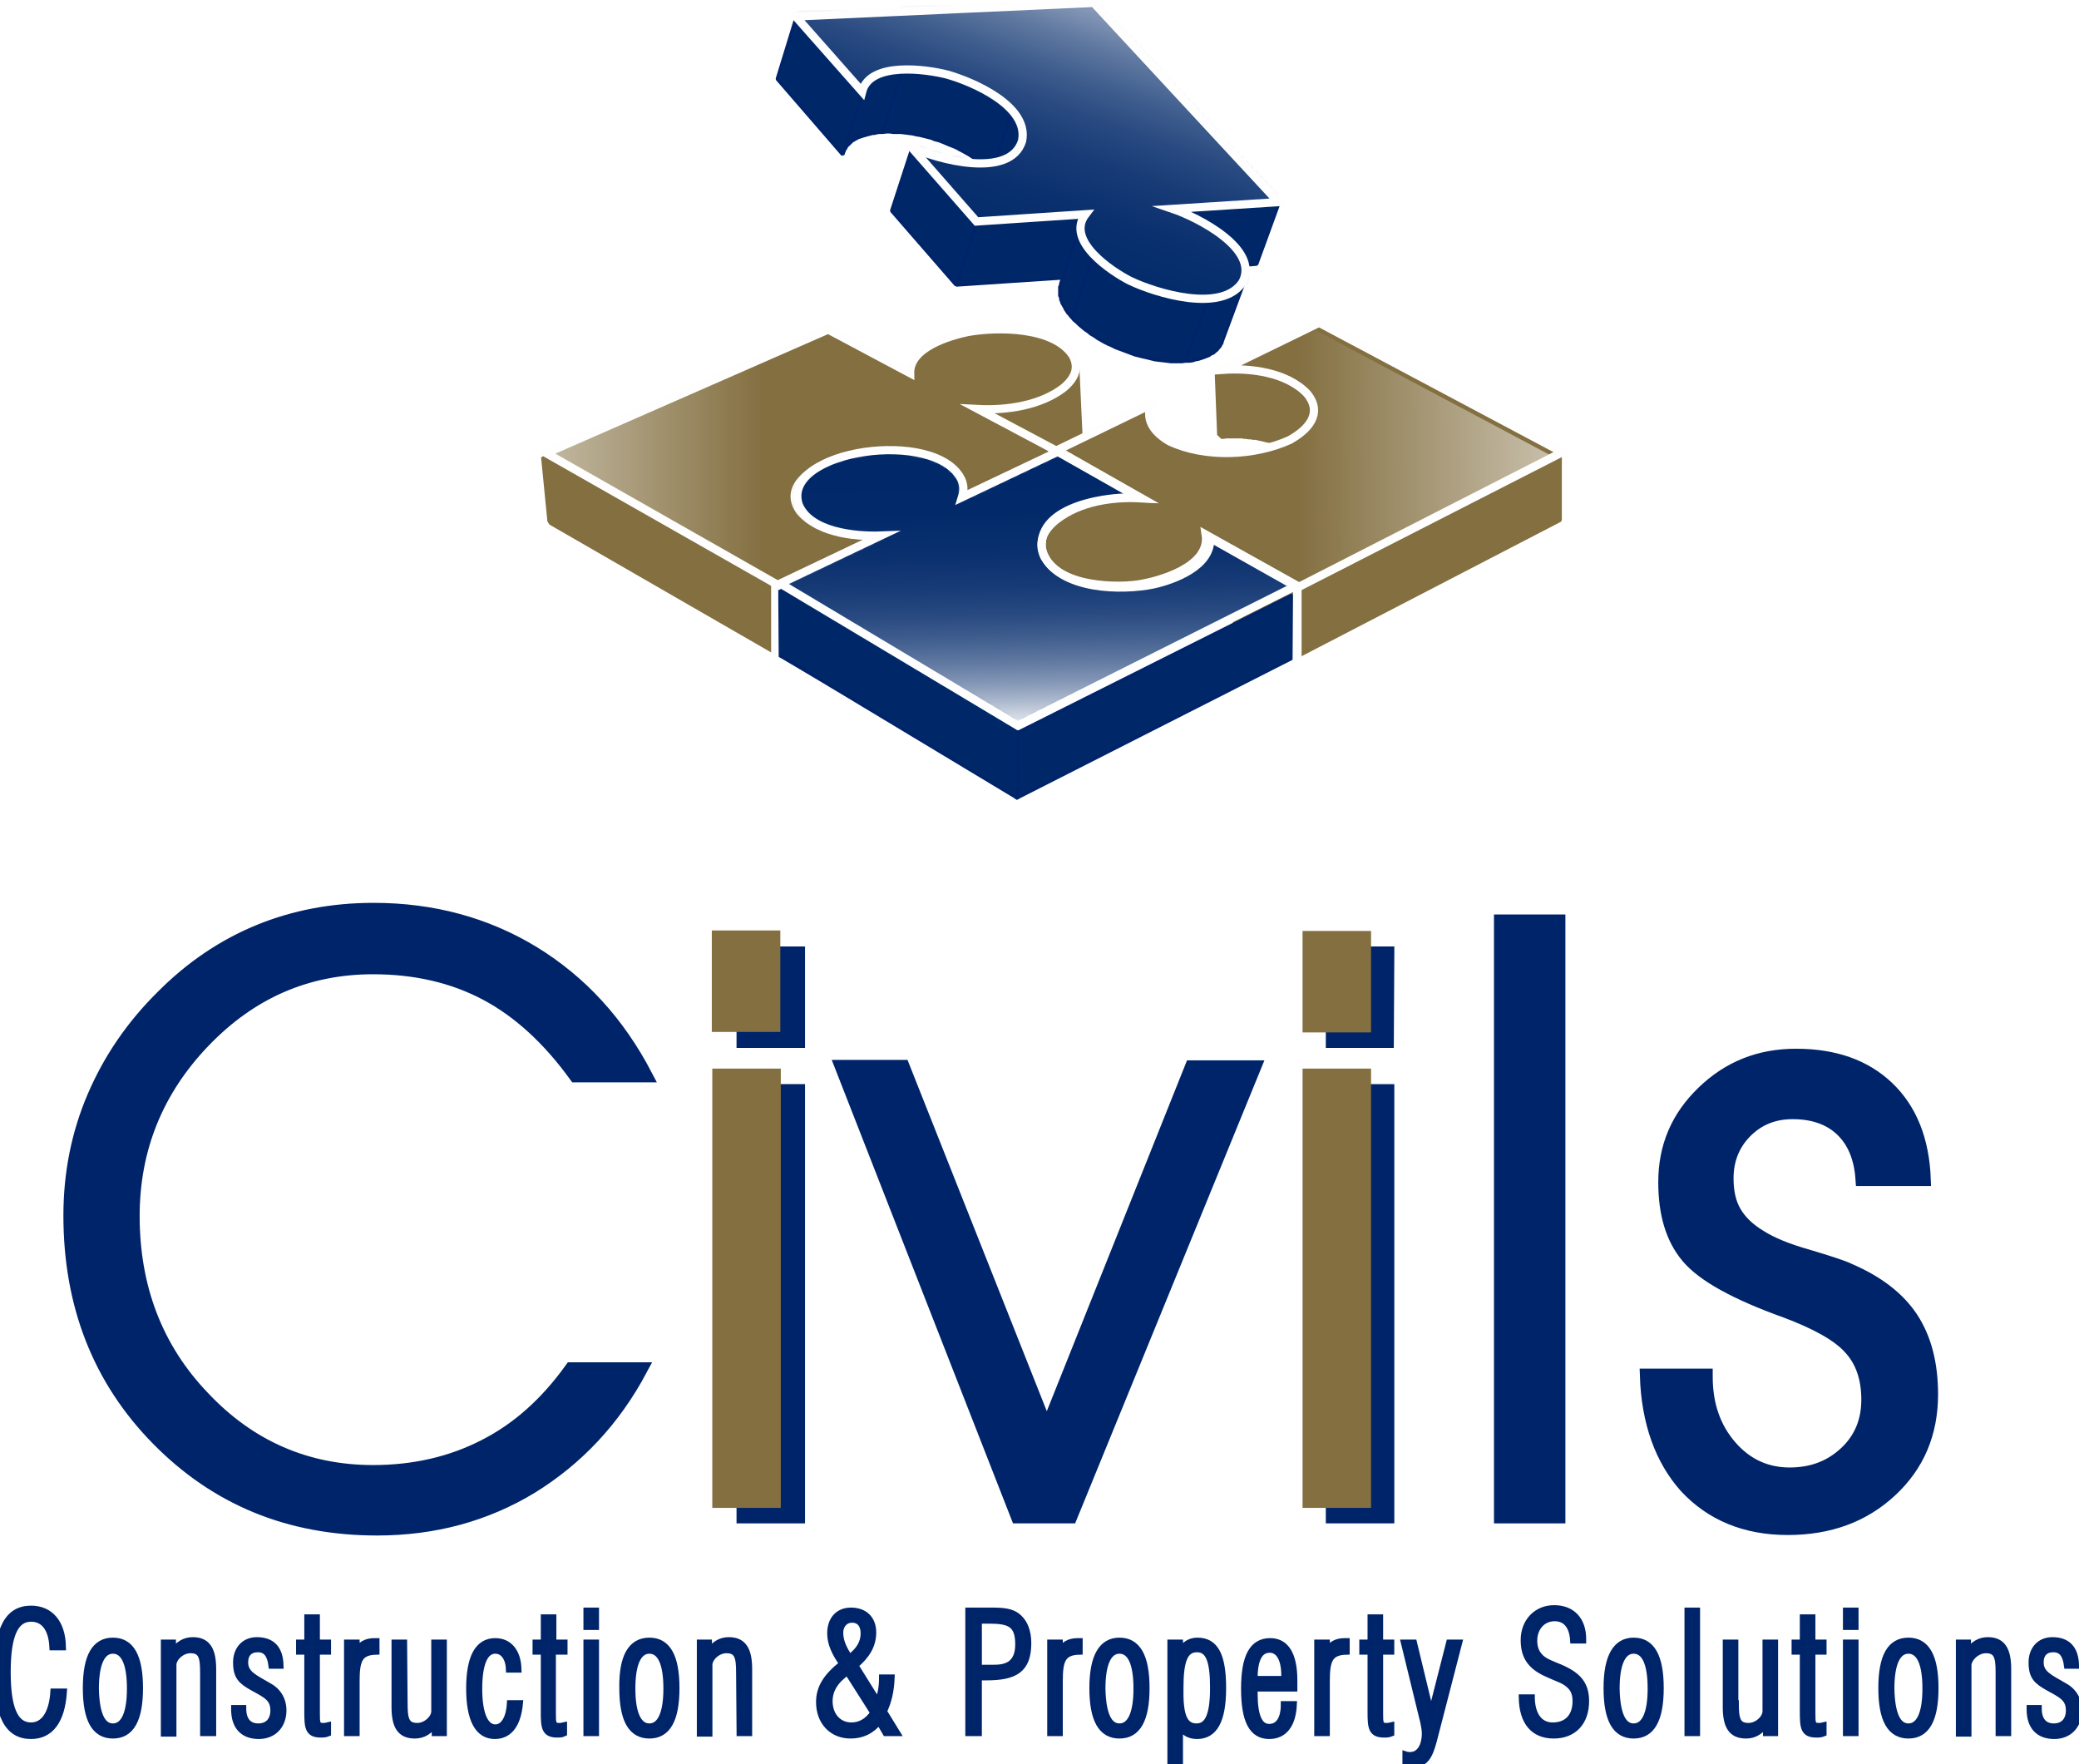 <?xml version="1.0" encoding="UTF-8"?> <svg xmlns="http://www.w3.org/2000/svg" xmlns:xlink="http://www.w3.org/1999/xlink" version="1.1" id="Layer_1" x="0px" y="0px" viewBox="0 0 429 364" style="enable-background:new 0 0 429 364;" xml:space="preserve"> <style type="text/css"> .st0{clip-path:url(#SVGID_00000108306020809343300610000009718900811696175262_);} .st1{fill:#002868;} .st2{fill:none;stroke:#002469;stroke-width:1.417;stroke-miterlimit:22.926;} .st3{fill:#002469;} .st4{fill:none;stroke:#002469;stroke-width:2.835;stroke-miterlimit:22.926;} .st5{fill:#836F40;} .st6{fill:none;stroke:#836F40;stroke-width:2.835;stroke-miterlimit:22.926;} .st7{fill-rule:evenodd;clip-rule:evenodd;fill:#836F40;} .st8{fill:none;stroke:#836F40;stroke-width:1.701;stroke-linejoin:bevel;stroke-miterlimit:22.926;} .st9{fill-rule:evenodd;clip-rule:evenodd;fill:url(#SVGID_00000116229021339654602510000017293129339681979530_);} .st10{fill-rule:evenodd;clip-rule:evenodd;fill:#002868;} .st11{fill:none;stroke:#002469;stroke-width:0.709;stroke-linejoin:bevel;stroke-miterlimit:22.926;} .st12{fill-rule:evenodd;clip-rule:evenodd;fill:url(#SVGID_00000057855547939821246930000014910059564076713375_);} .st13{fill:none;stroke:#FEFEFE;stroke-width:1.701;stroke-miterlimit:22.926;} .st14{fill:#FFFFFF;filter:url(#Adobe_OpacityMaskFilter);} .st15{mask:url(#mask0_5_4_00000162310121440758139870000003412960215812747416_);} .st16{fill:url(#SVGID_00000000916775946686293820000002392415306102290612_);} .st17{fill:#FFFFFF;filter:url(#Adobe_OpacityMaskFilter_00000084519032284881024100000016339980436970849446_);} .st18{mask:url(#mask1_5_4_00000127037611705915772700000010549992514160067971_);} .st19{fill:url(#SVGID_00000125561893195080282960000000573216967276875930_);} .st20{fill-rule:evenodd;clip-rule:evenodd;fill:#FEFEFE;} .st21{fill:none;stroke:#FEFEFE;stroke-width:0.567;stroke-miterlimit:22.926;} .st22{fill:#FFFFFF;} .st23{fill:none;stroke:#FFFFFF;stroke-width:0.216;stroke-miterlimit:22.926;} </style> <g> <defs> <rect id="SVGID_1_" y="0" width="429" height="364"></rect> </defs> <clipPath id="SVGID_00000075125428696678898050000001580926478249094801_"> <use xlink:href="#SVGID_1_" style="overflow:visible;"></use> </clipPath> <g style="clip-path:url(#SVGID_00000075125428696678898050000001580926478249094801_);"> <path class="st1" d="M6.4,358.1c-4.8,0-6.9-4.2-6.9-13.1c0-8.8,2.1-13,6.9-13c3.9,0,6.4,2.8,6.5,7.8h-2c-0.2-3.8-1.8-5.9-4.5-5.9 c-3.4,0-4.9,3.7-4.9,11.1s1.5,11.1,4.9,11.1c2.6,0,4.4-2.4,4.7-7h2C12.7,355,10.4,358.1,6.4,358.1z"></path> <path class="st2" d="M6.4,358.1c-4.8,0-6.9-4.2-6.9-13.1c0-8.8,2.1-13,6.9-13c3.9,0,6.4,2.8,6.5,7.8h-2c-0.2-3.8-1.8-5.9-4.5-5.9 c-3.4,0-4.9,3.7-4.9,11.1s1.5,11.1,4.9,11.1c2.6,0,4.4-2.4,4.7-7h2C12.7,355,10.4,358.1,6.4,358.1z"></path> <path class="st1" d="M23.3,338.6c3.7,0,5.5,3.2,5.5,9.7S27,358,23.3,358s-5.5-3.2-5.5-9.7S19.6,338.6,23.3,338.6z M23.3,356.3 c2.3,0,3.6-2.7,3.6-7.9c0-5.3-1.3-7.9-3.6-7.9s-3.6,2.7-3.6,7.9C19.8,353.6,21,356.3,23.3,356.3z"></path> <path class="st2" d="M23.3,338.6c3.7,0,5.5,3.2,5.5,9.7S27,358,23.3,358s-5.5-3.2-5.5-9.7S19.6,338.6,23.3,338.6z M23.3,356.3 c2.3,0,3.6-2.7,3.6-7.9c0-5.3-1.3-7.9-3.6-7.9s-3.6,2.7-3.6,7.9C19.8,353.6,21,356.3,23.3,356.3z"></path> <path class="st1" d="M42,345.1c0-3.1-0.3-4.7-2.7-4.7c-1.9,0-3.6,1.7-3.6,3.1v14.1h-1.8V339h1.7v2c1.2-1.7,2.5-2.5,4.2-2.5 c3,0,4.1,2,4.1,5.9v13.1H42V345.1z"></path> <path class="st2" d="M42,345.1c0-3.1-0.3-4.7-2.7-4.7c-1.9,0-3.6,1.7-3.6,3.1v14.1h-1.8V339h1.7v2c1.2-1.7,2.5-2.5,4.2-2.5 c3,0,4.1,2,4.1,5.9v13.1H42V345.1z"></path> <path class="st1" d="M50.1,352.5c0,2.5,1.2,3.8,3.2,3.8s3.2-1.3,3.2-3.4c0-2.6-1.7-3.3-4.4-4.8c-2.3-1.3-3.3-2.2-3.3-5.1 c0-2.6,1.6-4.5,4.2-4.5c3.1,0,4.7,1.7,4.8,5.1h-1.7c-0.3-2.3-1.2-3.4-2.9-3.4c-1.7,0-2.7,1-2.7,2.8c0,2.4,2,3.2,4.9,4.9 c1.9,1,3,2.8,3,5c0,3.1-2,5.2-5,5.2c-3.2,0-5-1.9-5-5.4v-0.2H50.1z"></path> <path class="st2" d="M50.1,352.5c0,2.5,1.2,3.8,3.2,3.8s3.2-1.3,3.2-3.4c0-2.6-1.7-3.3-4.4-4.8c-2.3-1.3-3.3-2.2-3.3-5.1 c0-2.6,1.6-4.5,4.2-4.5c3.1,0,4.7,1.7,4.8,5.1h-1.7c-0.3-2.3-1.2-3.4-2.9-3.4c-1.7,0-2.7,1-2.7,2.8c0,2.4,2,3.2,4.9,4.9 c1.9,1,3,2.8,3,5c0,3.1-2,5.2-5,5.2c-3.2,0-5-1.9-5-5.4v-0.2H50.1z"></path> <path class="st1" d="M66.2,357.8c-2.6,0-2.7-1.4-2.7-4.7v-12.4h-1.7V339h1.7v-5.2h1.8v5.2h2.3v1.7h-2.3v12.8c0,2,0,2.7,1.4,2.7 c0.2,0,0.5,0,0.9-0.1v1.5C67.1,357.8,66.6,357.8,66.2,357.8z"></path> <path class="st2" d="M66.2,357.8c-2.6,0-2.7-1.4-2.7-4.7v-12.4h-1.7V339h1.7v-5.2h1.8v5.2h2.3v1.7h-2.3v12.8c0,2,0,2.7,1.4,2.7 c0.2,0,0.5,0,0.9-0.1v1.5C67.1,357.8,66.6,357.8,66.2,357.8z"></path> <path class="st1" d="M71.7,339h1.8v2c0.8-1.6,2-2.3,3.8-2.3h0.3v2c-3.5,0.1-4.1,1.9-4.1,6.1v10.7h-1.8V339z"></path> <path class="st2" d="M71.7,339h1.8v2c0.8-1.6,2-2.3,3.8-2.3h0.3v2c-3.5,0.1-4.1,1.9-4.1,6.1v10.7h-1.8V339z"></path> <path class="st1" d="M83.4,351.5c0,3.1,0.3,4.7,2.7,4.7c1.9,0,3.6-1.7,3.6-3.1V339h1.8v18.5h-1.7v-2c-1.2,1.7-2.5,2.5-4.2,2.5 c-3,0-4.1-1.9-4.1-5.8V339h1.8L83.4,351.5L83.4,351.5z"></path> <path class="st2" d="M83.4,351.5c0,3.1,0.3,4.7,2.7,4.7c1.9,0,3.6-1.7,3.6-3.1V339h1.8v18.5h-1.7v-2c-1.2,1.7-2.5,2.5-4.2,2.5 c-3,0-4.1-1.9-4.1-5.8V339h1.8L83.4,351.5L83.4,351.5z"></path> <path class="st1" d="M102.1,358.1c-3.4,0-5.2-3.3-5.2-9.7c0-6.5,1.8-9.7,5.3-9.7c2.8,0,4.6,2.1,4.7,5.7h-1.8 c-0.1-2.5-1.3-3.9-2.9-3.9c-2.2,0-3.4,2.7-3.4,8c0,5.2,1.3,8,3.4,8c1.7,0,2.9-1.8,3.1-5h1.9C106.8,355.7,105.1,358.1,102.1,358.1z "></path> <path class="st2" d="M102.1,358.1c-3.4,0-5.2-3.3-5.2-9.7c0-6.5,1.8-9.7,5.3-9.7c2.8,0,4.6,2.1,4.7,5.7h-1.8 c-0.1-2.5-1.3-3.9-2.9-3.9c-2.2,0-3.4,2.7-3.4,8c0,5.2,1.3,8,3.4,8c1.7,0,2.9-1.8,3.1-5h1.9C106.8,355.7,105.1,358.1,102.1,358.1z "></path> <path class="st1" d="M115,357.8c-2.6,0-2.7-1.4-2.7-4.7v-12.4h-1.7V339h1.7v-5.2h1.8v5.2h2.3v1.7H114v12.8c0,2,0,2.7,1.4,2.7 c0.2,0,0.5,0,0.9-0.1v1.5C115.9,357.8,115.4,357.8,115,357.8z"></path> <path class="st2" d="M115,357.8c-2.6,0-2.7-1.4-2.7-4.7v-12.4h-1.7V339h1.7v-5.2h1.8v5.2h2.3v1.7H114v12.8c0,2,0,2.7,1.4,2.7 c0.2,0,0.5,0,0.9-0.1v1.5C115.9,357.8,115.4,357.8,115,357.8z"></path> <path class="st1" d="M121.1,332.4h1.8v3.2h-1.8V332.4z M121.1,339h1.8v18.5h-1.8V339z"></path> <path class="st2" d="M121.1,332.4h1.8v3.2h-1.8V332.4z M121.1,339h1.8v18.5h-1.8V339z"></path> <path class="st1" d="M134,338.6c3.7,0,5.5,3.2,5.5,9.7s-1.8,9.7-5.5,9.7s-5.5-3.2-5.5-9.7C128.4,341.8,130.3,338.6,134,338.6z M134,356.3c2.3,0,3.6-2.7,3.6-7.9c0-5.3-1.3-7.9-3.6-7.9s-3.6,2.7-3.6,7.9C130.4,353.6,131.7,356.3,134,356.3z"></path> <path class="st2" d="M134,338.6c3.7,0,5.5,3.2,5.5,9.7s-1.8,9.7-5.5,9.7s-5.5-3.2-5.5-9.7C128.4,341.8,130.3,338.6,134,338.6z M134,356.3c2.3,0,3.6-2.7,3.6-7.9c0-5.3-1.3-7.9-3.6-7.9s-3.6,2.7-3.6,7.9C130.4,353.6,131.7,356.3,134,356.3z"></path> <path class="st1" d="M152.6,345.1c0-3.1-0.3-4.7-2.7-4.7c-1.9,0-3.6,1.7-3.6,3.1v14.1h-1.8V339h1.7v2c1.2-1.7,2.5-2.5,4.2-2.5 c3,0,4.1,2,4.1,5.9v13.1h-1.8L152.6,345.1L152.6,345.1z"></path> <path class="st2" d="M152.6,345.1c0-3.1-0.3-4.7-2.7-4.7c-1.9,0-3.6,1.7-3.6,3.1v14.1h-1.8V339h1.7v2c1.2-1.7,2.5-2.5,4.2-2.5 c3,0,4.1,2,4.1,5.9v13.1h-1.8L152.6,345.1L152.6,345.1z"></path> <path class="st1" d="M181.4,355.1c-1.6,2-3.5,2.9-5.9,2.9c-3.8,0-6.4-2.8-6.4-6.8c0-3,1.5-5.3,4.8-7.9c-1.6-2.3-2.5-4.2-2.5-6.3 c0-2.8,1.6-4.6,4.2-4.6c2.8,0,4.5,1.7,4.5,4.4c0,2.6-1.2,4.7-3.7,6.8l4.8,7.7c0.6-1.6,0.9-3.3,0.9-5.1h1.8 c-0.1,2.6-0.6,4.9-1.6,6.9l2.7,4.4h-2.2L181.4,355.1z M174.9,344.9c-2.5,1.7-3.8,3.7-3.8,6.1c0,3,1.9,5.1,4.6,5.1 c1.8,0,3.4-0.9,4.6-2.7L174.9,344.9z M178.3,337c0-1.8-0.9-2.9-2.5-2.9c-1.4,0-2.5,1.1-2.5,2.8c0,1.7,0.7,3.3,2,5.2 C177.3,340.6,178.3,339,178.3,337z"></path> <path class="st2" d="M181.4,355.1c-1.6,2-3.5,2.9-5.9,2.9c-3.8,0-6.4-2.8-6.4-6.8c0-3,1.5-5.3,4.8-7.9c-1.6-2.3-2.5-4.2-2.5-6.3 c0-2.8,1.6-4.6,4.2-4.6c2.8,0,4.5,1.7,4.5,4.4c0,2.6-1.2,4.7-3.7,6.8l4.8,7.7c0.6-1.6,0.9-3.3,0.9-5.1h1.8 c-0.1,2.6-0.6,4.9-1.6,6.9l2.7,4.4h-2.2L181.4,355.1z M174.9,344.9c-2.5,1.7-3.8,3.7-3.8,6.1c0,3,1.9,5.1,4.6,5.1 c1.8,0,3.4-0.9,4.6-2.7L174.9,344.9z M178.3,337c0-1.8-0.9-2.9-2.5-2.9c-1.4,0-2.5,1.1-2.5,2.8c0,1.7,0.7,3.3,2,5.2 C177.3,340.6,178.3,339,178.3,337z"></path> <path class="st1" d="M200,332.4h4.5c2.5,0,4.3,0.1,5.7,1.4c1.2,1.1,1.9,2.9,1.9,5.2c0,5.5-2.7,7-8.6,7h-1.6v11.5h-2v-25.1H200z M204.8,344.2c1.4,0,2.6-0.1,3.7-0.8c1.1-0.8,1.7-2.1,1.7-4.1c0-4.2-1.8-5-6-5h-2.3v9.9H204.8z"></path> <path class="st2" d="M200,332.4h4.5c2.5,0,4.3,0.1,5.7,1.4c1.2,1.1,1.9,2.9,1.9,5.2c0,5.5-2.7,7-8.6,7h-1.6v11.5h-2v-25.1H200z M204.8,344.2c1.4,0,2.6-0.1,3.7-0.8c1.1-0.8,1.7-2.1,1.7-4.1c0-4.2-1.8-5-6-5h-2.3v9.9H204.8z"></path> <path class="st1" d="M216.8,339h1.8v2c0.8-1.6,2-2.3,3.8-2.3h0.3v2c-3.5,0.1-4.1,1.9-4.1,6.1v10.7h-1.8V339z"></path> <path class="st2" d="M216.8,339h1.8v2c0.8-1.6,2-2.3,3.8-2.3h0.3v2c-3.5,0.1-4.1,1.9-4.1,6.1v10.7h-1.8V339z"></path> <path class="st1" d="M231,338.6c3.7,0,5.5,3.2,5.5,9.7s-1.8,9.7-5.5,9.7s-5.5-3.2-5.5-9.7S227.4,338.6,231,338.6z M231,356.3 c2.3,0,3.6-2.7,3.6-7.9c0-5.3-1.3-7.9-3.6-7.9s-3.6,2.7-3.6,7.9C227.5,353.6,228.7,356.3,231,356.3z"></path> <path class="st2" d="M231,338.6c3.7,0,5.5,3.2,5.5,9.7s-1.8,9.7-5.5,9.7s-5.5-3.2-5.5-9.7S227.4,338.6,231,338.6z M231,356.3 c2.3,0,3.6-2.7,3.6-7.9c0-5.3-1.3-7.9-3.6-7.9s-3.6,2.7-3.6,7.9C227.5,353.6,228.7,356.3,231,356.3z"></path> <path class="st1" d="M241.6,339h1.8v2c1-1.7,2.2-2.4,3.7-2.4c3.7,0,5.2,3.1,5.2,9.7c0,6.6-1.7,9.8-5.3,9.8c-1.6,0-2.8-0.7-3.6-2.2 v8.1h-1.8V339z M246.9,356.3c2.5,0,3.5-2.6,3.5-8.1s-0.9-8-3.4-8c-2.7,0-3.5,2.7-3.5,8.1C243.4,353.7,244.2,356.3,246.9,356.3z"></path> <path class="st2" d="M241.6,339h1.8v2c1-1.7,2.2-2.4,3.7-2.4c3.7,0,5.2,3.1,5.2,9.7c0,6.6-1.7,9.8-5.3,9.8c-1.6,0-2.8-0.7-3.6-2.2 v8.1h-1.8V339z M246.9,356.3c2.5,0,3.5-2.6,3.5-8.1s-0.9-8-3.4-8c-2.7,0-3.5,2.7-3.5,8.1C243.4,353.7,244.2,356.3,246.9,356.3z"></path> <path class="st1" d="M261.9,358.1c-3.5,0-5.1-3.1-5.1-9.7s1.7-9.7,5.3-9.7c3.2,0,4.9,2.7,4.9,8v1.6h-8.2v1c0,4.8,1,7.1,3.1,7.1 c1.9,0,3.1-1.6,3.1-4.7h1.9C266.7,355.9,264.9,358.1,261.9,358.1z M265.1,346.5c0-0.3,0-0.6,0-0.8c0-3.5-1.2-5.4-3.1-5.4 c-2.1,0-3.2,2-3.2,6v0.2H265.1z"></path> <path class="st2" d="M261.9,358.1c-3.5,0-5.1-3.1-5.1-9.7s1.7-9.7,5.3-9.7c3.2,0,4.9,2.7,4.9,8v1.6h-8.2v1c0,4.8,1,7.1,3.1,7.1 c1.9,0,3.1-1.6,3.1-4.7h1.9C266.7,355.9,264.9,358.1,261.9,358.1z M265.1,346.5c0-0.3,0-0.6,0-0.8c0-3.5-1.2-5.4-3.1-5.4 c-2.1,0-3.2,2-3.2,6v0.2H265.1z"></path> <path class="st1" d="M271.9,339h1.8v2c0.8-1.6,2-2.3,3.8-2.3h0.3v2c-3.5,0.1-4.1,1.9-4.1,6.1v10.7h-1.8V339z"></path> <path class="st2" d="M271.9,339h1.8v2c0.8-1.6,2-2.3,3.8-2.3h0.3v2c-3.5,0.1-4.1,1.9-4.1,6.1v10.7h-1.8V339z"></path> <path class="st1" d="M285.6,357.8c-2.6,0-2.7-1.4-2.7-4.7v-12.4h-1.7V339h1.7v-5.2h1.8v5.2h2.3v1.7h-2.3v12.8c0,2,0,2.7,1.4,2.7 c0.2,0,0.5,0,0.9-0.1v1.5C286.5,357.8,286.1,357.8,285.6,357.8z"></path> <path class="st2" d="M285.6,357.8c-2.6,0-2.7-1.4-2.7-4.7v-12.4h-1.7V339h1.7v-5.2h1.8v5.2h2.3v1.7h-2.3v12.8c0,2,0,2.7,1.4,2.7 c0.2,0,0.5,0,0.9-0.1v1.5C286.5,357.8,286.1,357.8,285.6,357.8z"></path> <path class="st1" d="M291.3,364c-0.3,0-0.7-0.1-1.2-0.2v-1.7c0.3,0.1,0.7,0.1,0.9,0.1c1.9,0,3.1-1.8,3.1-4.6 c0-0.8-0.2-1.5-0.3-2.2l-4-16.4h1.9l3.6,14.9l3.8-14.9h1.9l-5.2,20.1C294.9,362.5,294,364,291.3,364z"></path> <path class="st2" d="M291.3,364c-0.3,0-0.7-0.1-1.2-0.2v-1.7c0.3,0.1,0.7,0.1,0.9,0.1c1.9,0,3.1-1.8,3.1-4.6 c0-0.8-0.2-1.5-0.3-2.2l-4-16.4h1.9l3.6,14.9l3.8-14.9h1.9l-5.2,20.1C294.9,362.5,294,364,291.3,364z"></path> <path class="st1" d="M316,350.4c0.1,3.7,1.8,5.7,4.4,5.7c3,0,4.8-1.9,4.8-5.1c0-1.5-0.4-2.6-1.5-3.5c-1-0.9-2.5-1.3-4.2-2.1 c-3.5-1.5-5-3.5-5-7c0-3.8,2.6-6.5,6.2-6.5c3.7,0,5.9,2.4,5.9,6.3v0.2h-1.9c-0.2-3-1.6-4.6-3.9-4.6c-2.5,0-4.3,2-4.3,4.7 c0,1.2,0.3,2.3,1,3.1c0.9,1.2,2.5,1.7,4.4,2.5c3.7,1.6,5.3,3.4,5.3,6.9c0,4.3-2.5,7-6.6,7s-6.4-2.7-6.5-7.7h1.9V350.4z"></path> <path class="st2" d="M316,350.4c0.1,3.7,1.8,5.7,4.4,5.7c3,0,4.8-1.9,4.8-5.1c0-1.5-0.4-2.6-1.5-3.5c-1-0.9-2.5-1.3-4.2-2.1 c-3.5-1.5-5-3.5-5-7c0-3.8,2.6-6.5,6.2-6.5c3.7,0,5.9,2.4,5.9,6.3v0.2h-1.9c-0.2-3-1.6-4.6-3.9-4.6c-2.5,0-4.3,2-4.3,4.7 c0,1.2,0.3,2.3,1,3.1c0.9,1.2,2.5,1.7,4.4,2.5c3.7,1.6,5.3,3.4,5.3,6.9c0,4.3-2.5,7-6.6,7s-6.4-2.7-6.5-7.7h1.9V350.4z"></path> <path class="st1" d="M337.1,338.6c3.7,0,5.5,3.2,5.5,9.7s-1.8,9.7-5.5,9.7c-3.7,0-5.5-3.2-5.5-9.7S333.5,338.6,337.1,338.6z M337.1,356.3c2.3,0,3.6-2.7,3.6-7.9c0-5.3-1.3-7.9-3.6-7.9c-2.3,0-3.6,2.7-3.6,7.9C333.6,353.6,334.8,356.3,337.1,356.3z"></path> <path class="st2" d="M337.1,338.6c3.7,0,5.5,3.2,5.5,9.7s-1.8,9.7-5.5,9.7c-3.7,0-5.5-3.2-5.5-9.7S333.5,338.6,337.1,338.6z M337.1,356.3c2.3,0,3.6-2.7,3.6-7.9c0-5.3-1.3-7.9-3.6-7.9c-2.3,0-3.6,2.7-3.6,7.9C333.6,353.6,334.8,356.3,337.1,356.3z"></path> <path class="st1" d="M348.3,332.4h1.8v25.1h-1.8V332.4z"></path> <path class="st2" d="M348.3,332.4h1.8v25.1h-1.8V332.4z"></path> <path class="st1" d="M358.1,351.5c0,3.1,0.3,4.7,2.7,4.7c1.9,0,3.6-1.7,3.6-3.1V339h1.8v18.5h-1.7v-2c-1.2,1.7-2.5,2.5-4.2,2.5 c-3,0-4.1-1.9-4.1-5.8V339h1.8v12.5H358.1z"></path> <path class="st2" d="M358.1,351.5c0,3.1,0.3,4.7,2.7,4.7c1.9,0,3.6-1.7,3.6-3.1V339h1.8v18.5h-1.7v-2c-1.2,1.7-2.5,2.5-4.2,2.5 c-3,0-4.1-1.9-4.1-5.8V339h1.8v12.5H358.1z"></path> <path class="st1" d="M374.8,357.8c-2.6,0-2.7-1.4-2.7-4.7v-12.4h-1.7V339h1.7v-5.2h1.8v5.2h2.3v1.7h-2.3v12.8c0,2,0,2.7,1.4,2.7 c0.2,0,0.5,0,0.9-0.1v1.5C375.7,357.8,375.3,357.8,374.8,357.8z"></path> <path class="st2" d="M374.8,357.8c-2.6,0-2.7-1.4-2.7-4.7v-12.4h-1.7V339h1.7v-5.2h1.8v5.2h2.3v1.7h-2.3v12.8c0,2,0,2.7,1.4,2.7 c0.2,0,0.5,0,0.9-0.1v1.5C375.7,357.8,375.3,357.8,374.8,357.8z"></path> <path class="st1" d="M381,332.4h1.8v3.2H381V332.4z M381,339h1.8v18.5H381V339z"></path> <path class="st2" d="M381,332.4h1.8v3.2H381V332.4z M381,339h1.8v18.5H381V339z"></path> <path class="st1" d="M393.8,338.6c3.7,0,5.5,3.2,5.5,9.7s-1.8,9.7-5.5,9.7c-3.7,0-5.5-3.2-5.5-9.7S390.1,338.6,393.8,338.6z M393.8,356.3c2.3,0,3.6-2.7,3.6-7.9c0-5.3-1.3-7.9-3.6-7.9c-2.3,0-3.6,2.7-3.6,7.9C390.3,353.6,391.5,356.3,393.8,356.3z"></path> <path class="st2" d="M393.8,338.6c3.7,0,5.5,3.2,5.5,9.7s-1.8,9.7-5.5,9.7c-3.7,0-5.5-3.2-5.5-9.7S390.1,338.6,393.8,338.6z M393.8,356.3c2.3,0,3.6-2.7,3.6-7.9c0-5.3-1.3-7.9-3.6-7.9c-2.3,0-3.6,2.7-3.6,7.9C390.3,353.6,391.5,356.3,393.8,356.3z"></path> <path class="st1" d="M412.5,345.1c0-3.1-0.3-4.7-2.7-4.7c-1.9,0-3.6,1.7-3.7,3.1v14.1h-1.8V339h1.7v2c1.2-1.7,2.5-2.5,4.2-2.5 c3,0,4.1,2,4.1,5.9v13.1h-1.8V345.1z"></path> <path class="st2" d="M412.5,345.1c0-3.1-0.3-4.7-2.7-4.7c-1.9,0-3.6,1.7-3.7,3.1v14.1h-1.8V339h1.7v2c1.2-1.7,2.5-2.5,4.2-2.5 c3,0,4.1,2,4.1,5.9v13.1h-1.8V345.1z"></path> <path class="st1" d="M420.6,352.5c0,2.5,1.2,3.8,3.2,3.8s3.2-1.3,3.2-3.4c0-2.6-1.7-3.3-4.4-4.8c-2.3-1.3-3.3-2.2-3.3-5.1 c0-2.6,1.6-4.5,4.2-4.5c3.1,0,4.7,1.7,4.8,5.1h-1.7c-0.3-2.3-1.2-3.4-2.9-3.4c-1.7,0-2.7,1-2.7,2.8c0,2.4,2,3.2,4.9,4.9 c1.9,1,3,2.8,3,5c0,3.1-2,5.2-5,5.2c-3.2,0-5-1.9-5-5.4v-0.2H420.6z"></path> <path class="st2" d="M420.6,352.5c0,2.5,1.2,3.8,3.2,3.8s3.2-1.3,3.2-3.4c0-2.6-1.7-3.3-4.4-4.8c-2.3-1.3-3.3-2.2-3.3-5.1 c0-2.6,1.6-4.5,4.2-4.5c3.1,0,4.7,1.7,4.8,5.1h-1.7c-0.3-2.3-1.2-3.4-2.9-3.4c-1.7,0-2.7,1-2.7,2.8c0,2.4,2,3.2,4.9,4.9 c1.9,1,3,2.8,3,5c0,3.1-2,5.2-5,5.2c-3.2,0-5-1.9-5-5.4v-0.2H420.6z"></path> <path class="st3" d="M118.8,221.9c-5.5-7.6-11.7-13.3-18.5-16.9c-6.8-3.6-14.6-5.4-23.3-5.4c-13.7,0-25.3,5.1-35,15.2 c-9.7,10.1-14.6,22.2-14.6,36.1c0,14.8,4.8,27.4,14.5,37.5c9.6,10.2,21.4,15.3,35.1,15.3c8.5,0,16.2-1.8,23-5.3 c6.9-3.5,12.8-8.8,17.9-15.9h14.3c-5.6,10.5-13.2,18.5-22.6,24.3c-9.4,5.7-20,8.6-31.8,8.6c-18.1,0-33.1-6.2-45.2-18.5 c-12.1-12.3-18.1-27.7-18.1-46.1c0-8.6,1.6-16.8,4.9-24.5s8-14.6,14.3-20.8c5.8-5.8,12.4-10.3,19.7-13.3s15.2-4.5,23.7-4.5 c12.2,0,23.2,3,32.9,8.9c9.8,6,17.5,14.4,23.2,25.3H118.8z"></path> <path class="st4" d="M118.8,221.9c-5.5-7.6-11.7-13.3-18.5-16.9c-6.8-3.6-14.6-5.4-23.3-5.4c-13.7,0-25.3,5.1-35,15.2 c-9.7,10.1-14.6,22.2-14.6,36.1c0,14.8,4.8,27.4,14.5,37.5c9.6,10.2,21.4,15.3,35.1,15.3c8.5,0,16.2-1.8,23-5.3 c6.9-3.5,12.8-8.8,17.9-15.9h14.3c-5.6,10.5-13.2,18.5-22.6,24.3c-9.4,5.7-20,8.6-31.8,8.6c-18.1,0-33.1-6.2-45.2-18.5 c-12.1-12.3-18.1-27.7-18.1-46.1c0-8.6,1.6-16.8,4.9-24.5s8-14.6,14.3-20.8c5.8-5.8,12.4-10.3,19.7-13.3s15.2-4.5,23.7-4.5 c12.2,0,23.2,3,32.9,8.9c9.8,6,17.5,14.4,23.2,25.3H118.8z"></path> <path class="st3" d="M164.7,214.8h-11.3v-18.1h11.3V214.8z M153.4,312.9v-87.8h11.3v87.8H153.4z"></path> <path class="st4" d="M164.7,214.8h-11.3v-18.1h11.3V214.8z M153.4,312.9v-87.8h11.3v87.8H153.4z"></path> <path class="st3" d="M220.9,312.9H210l-36.3-92.8h12.6L216,295l29.9-74.8h12.9L220.9,312.9z"></path> <path class="st4" d="M220.9,312.9H210l-36.3-92.8h12.6L216,295l29.9-74.8h12.9L220.9,312.9z"></path> <path class="st3" d="M286.2,214.8H275v-18.1h11.3L286.2,214.8L286.2,214.8z M275,312.9v-87.8h11.3v87.8H275z"></path> <path class="st4" d="M286.2,214.8H275v-18.1h11.3L286.2,214.8L286.2,214.8z M275,312.9v-87.8h11.3v87.8H275z"></path> <path class="st3" d="M309.7,312.9V190.1h11.9v122.8H309.7z"></path> <path class="st4" d="M309.7,312.9V190.1h11.9v122.8H309.7z"></path> <path class="st3" d="M339.8,283.8H352v0.3c0,5.8,1.7,10.6,5,14.4s7.4,5.7,12.3,5.7c4.7,0,8.5-1.5,11.6-4.4c3.1-2.9,4.6-6.6,4.6-11 c0-4.4-1.2-8-3.7-10.7c-2.4-2.7-6.9-5.2-13.3-7.6c-10.3-3.7-17-7.4-20.2-11.2c-3.2-3.8-4.7-8.9-4.7-15.4c0-7.3,2.6-13.4,7.9-18.5 c5.3-5.1,11.6-7.6,19.1-7.6c7.9,0,14.2,2.2,18.9,6.7s7.2,10.8,7.5,18.8h-12.7c-0.3-4.4-1.7-7.8-4.2-10.2 c-2.5-2.4-5.9-3.6-10.2-3.6c-3.9,0-7.1,1.3-9.7,3.9c-2.6,2.6-3.9,5.9-3.9,9.7c0,2.8,0.5,5.1,1.6,7c1.1,1.9,2.8,3.6,5.3,5.1 c2.2,1.4,5.5,2.8,9.8,4c4.3,1.3,7.2,2.2,8.6,2.9c5.8,2.5,10.1,5.8,12.8,9.9c2.7,4.1,4.1,9.3,4.1,15.7c0,8-2.8,14.6-8.4,19.8 s-12.6,7.8-21.2,7.8c-8.7,0-15.7-2.9-21-8.6C342.9,301.1,340.1,293.4,339.8,283.8z"></path> <path class="st4" d="M339.8,283.8H352v0.3c0,5.8,1.7,10.6,5,14.4s7.4,5.7,12.3,5.7c4.7,0,8.5-1.5,11.6-4.4c3.1-2.9,4.6-6.6,4.6-11 c0-4.4-1.2-8-3.7-10.7c-2.4-2.7-6.9-5.2-13.3-7.6c-10.3-3.7-17-7.4-20.2-11.2c-3.2-3.8-4.7-8.9-4.7-15.4c0-7.3,2.6-13.4,7.9-18.5 c5.3-5.1,11.6-7.6,19.1-7.6c7.9,0,14.2,2.2,18.9,6.7s7.2,10.8,7.5,18.8h-12.7c-0.3-4.4-1.7-7.8-4.2-10.2 c-2.5-2.4-5.9-3.6-10.2-3.6c-3.9,0-7.1,1.3-9.7,3.9c-2.6,2.6-3.9,5.9-3.9,9.7c0,2.8,0.5,5.1,1.6,7c1.1,1.9,2.8,3.6,5.3,5.1 c2.2,1.4,5.5,2.8,9.8,4c4.3,1.3,7.2,2.2,8.6,2.9c5.8,2.5,10.1,5.8,12.8,9.9c2.7,4.1,4.1,9.3,4.1,15.7c0,8-2.8,14.6-8.4,19.8 s-12.6,7.8-21.2,7.8c-8.7,0-15.7-2.9-21-8.6C342.9,301.1,340.1,293.4,339.8,283.8z"></path> <path class="st5" d="M159.6,211.5h-11.3v-18.1h11.3V211.5z M148.4,309.7v-87.8h11.3v87.8H148.4z"></path> <path class="st6" d="M159.6,211.5h-11.3v-18.1h11.3V211.5z M148.4,309.7v-87.8h11.3v87.8H148.4z"></path> <path class="st5" d="M281.5,211.6h-11.3v-18.1h11.3V211.6z M270.2,309.7v-87.8h11.3v87.8H270.2z"></path> <path class="st6" d="M281.5,211.6h-11.3v-18.1h11.3V211.6z M270.2,309.7v-87.8h11.3v87.8H270.2z"></path> <path class="st7" d="M199.2,101.7l0.8,13.2l-0.1-0.2v-0.3l-0.1-0.2v-0.3l-0.1-0.2l-0.1-0.3l-0.1-0.2l-0.1-0.3l-0.2-0.2l-0.1-0.2 l-0.2-0.3l-0.2-0.2l-0.2-0.2l-0.2-0.3l-0.2-0.2l-0.2-0.2l-0.3-0.2l-0.2-0.2l-0.3-0.3l-0.3-0.2l-0.3-0.2l-0.4-0.2l-0.3-0.2 L195,96.4l0.3,0.2l0.4,0.2L196,97l0.3,0.2l0.3,0.2l0.2,0.3l0.3,0.2l0.2,0.2l0.3,0.2l0.2,0.2l0.2,0.3l0.2,0.2l0.1,0.2l0.2,0.3 l0.1,0.2l0.1,0.3l0.1,0.2l0.1,0.2l0.1,0.3l0.1,0.2v0.3l0.1,0.2V101.7z"></path> <path class="st8" d="M199.2,101.7l0.8,13.2l-0.1-0.2v-0.3l-0.1-0.2v-0.3l-0.1-0.2l-0.1-0.3l-0.1-0.2l-0.1-0.3l-0.2-0.2l-0.1-0.2 l-0.2-0.3l-0.2-0.2l-0.2-0.2l-0.2-0.3l-0.2-0.2l-0.2-0.2l-0.3-0.2l-0.2-0.2l-0.3-0.3l-0.3-0.2l-0.3-0.2l-0.4-0.2l-0.3-0.2 L195,96.4l0.3,0.2l0.4,0.2L196,97l0.3,0.2l0.3,0.2l0.2,0.3l0.3,0.2l0.2,0.2l0.3,0.2l0.2,0.2l0.2,0.3l0.2,0.2l0.1,0.2l0.2,0.3 l0.1,0.2l0.1,0.3l0.1,0.2l0.1,0.2l0.1,0.3l0.1,0.2v0.3l0.1,0.2V101.7z"></path> <path class="st7" d="M195,96.4l0.8,13.2l-0.6-0.2l-0.7-0.3l-0.7-0.2l-0.6-0.3l-0.8-0.2l-0.7-0.2l-0.8-0.1l-0.7-0.2l-0.8-0.1 l-0.8-0.1l-0.8-0.1l-0.8-0.1l-0.9-0.1h-0.8h-0.9h-0.8h-0.9h-0.8l-0.9,0.1l-0.8,0.1l-0.9,0.1l-0.8,0.1l-0.9,0.1l-0.8,0.1l-0.8,0.2 l-0.9,0.2l-0.8,0.2l-0.8,0.2l-0.7,0.3l-0.8,0.2l-0.7,0.3l-0.7,0.3l-1-13.2l0.7-0.3l0.8-0.3l0.7-0.2l0.8-0.3l0.8-0.2l0.8-0.2 L175,95l0.9-0.1l0.8-0.2l0.9-0.1l0.8-0.1l0.9-0.1l0.8-0.1h0.9l0.9-0.1h0.8h0.9h0.8l0.9,0.1h0.8l0.8,0.1l0.9,0.1l0.8,0.1l0.8,0.1 l0.7,0.2l0.8,0.1l0.7,0.2l0.8,0.2l0.6,0.3l0.7,0.2l0.7,0.3L195,96.4z"></path> <path class="st8" d="M195,96.4l0.8,13.2l-0.6-0.2l-0.7-0.3l-0.7-0.2l-0.6-0.3l-0.8-0.2l-0.7-0.2l-0.8-0.1l-0.7-0.2l-0.8-0.1 l-0.8-0.1l-0.8-0.1l-0.8-0.1l-0.9-0.1h-0.8h-0.9h-0.8h-0.9h-0.8l-0.9,0.1l-0.8,0.1l-0.9,0.1l-0.8,0.1l-0.9,0.1l-0.8,0.1l-0.8,0.2 l-0.9,0.2l-0.8,0.2l-0.8,0.2l-0.7,0.3l-0.8,0.2l-0.7,0.3l-0.7,0.3l-1-13.2l0.7-0.3l0.8-0.3l0.7-0.2l0.8-0.3l0.8-0.2l0.8-0.2 L175,95l0.9-0.1l0.8-0.2l0.9-0.1l0.8-0.1l0.9-0.1l0.8-0.1h0.9l0.9-0.1h0.8h0.9h0.8l0.9,0.1h0.8l0.8,0.1l0.9,0.1l0.8,0.1l0.8,0.1 l0.7,0.2l0.8,0.1l0.7,0.2l0.8,0.2l0.6,0.3l0.7,0.2l0.7,0.3L195,96.4z"></path> <path class="st7" d="M169.6,96.7l1,13.2l-0.7,0.3l-0.6,0.4l-0.6,0.3l-0.5,0.4l-0.5,0.3l-0.5,0.4l-0.4,0.4l-0.4,0.4l-0.3,0.4 l-0.3,0.4l-0.3,0.4l-0.2,0.4l-0.2,0.4l-0.2,0.4l-0.1,0.4l-0.1,0.4v0.4v0.4l-1-13.3v-0.4l0.1-0.4v-0.4l0.1-0.4l0.2-0.4l0.2-0.4 l0.2-0.4l0.3-0.4l0.3-0.4l0.3-0.3l0.4-0.4l0.4-0.4l0.5-0.4l0.5-0.3l0.6-0.4l0.5-0.3L169,97L169.6,96.7z"></path> <path class="st8" d="M169.6,96.7l1,13.2l-0.7,0.3l-0.6,0.4l-0.6,0.3l-0.5,0.4l-0.5,0.3l-0.5,0.4l-0.4,0.4l-0.4,0.4l-0.3,0.4 l-0.3,0.4l-0.3,0.4l-0.2,0.4l-0.2,0.4l-0.2,0.4l-0.1,0.4l-0.1,0.4v0.4v0.4l-1-13.3v-0.4l0.1-0.4v-0.4l0.1-0.4l0.2-0.4l0.2-0.4 l0.2-0.4l0.3-0.4l0.3-0.4l0.3-0.3l0.4-0.4l0.4-0.4l0.5-0.4l0.5-0.3l0.6-0.4l0.5-0.3L169,97L169.6,96.7z"></path> <path class="st7" d="M182.8,111.3l0.8,13.3L161.5,135l-1-13.4L182.8,111.3z"></path> <path class="st8" d="M182.8,111.3l0.8,13.3L161.5,135l-1-13.4L182.8,111.3z"></path> <path class="st7" d="M160.5,121.6l1,13.4l-47.7-27.5l-1.3-13.2L160.5,121.6z"></path> <path class="st8" d="M160.5,121.6l1,13.4l-47.7-27.5l-1.3-13.2L160.5,121.6z"></path> <path class="st7" d="M221.9,76.2l0.6,13v0.4V90l-0.1,0.4l-0.1,0.4l-0.2,0.4l-0.2,0.4l-0.2,0.4l-0.2,0.4l-0.4,0.4l-0.3,0.4 l-0.4,0.3l-0.4,0.4l-0.5,0.4l-0.5,0.3l-0.5,0.4l-0.6,0.3l-0.6,0.3l-0.6,0.4L216,82.9l0.7-0.4l0.6-0.3l0.6-0.3l0.5-0.4l0.5-0.3 l0.5-0.4l0.4-0.3l0.4-0.4l0.3-0.4l0.3-0.4l0.3-0.4l0.2-0.4l0.2-0.4l0.2-0.4l0.1-0.3l0.1-0.4v-0.4V76.2z"></path> <path class="st8" d="M221.9,76.2l0.6,13v0.4V90l-0.1,0.4l-0.1,0.4l-0.2,0.4l-0.2,0.4l-0.2,0.4l-0.2,0.4l-0.4,0.4l-0.3,0.4 l-0.4,0.3l-0.4,0.4l-0.5,0.4l-0.5,0.3l-0.5,0.4l-0.6,0.3l-0.6,0.3l-0.6,0.4L216,82.9l0.7-0.4l0.6-0.3l0.6-0.3l0.5-0.4l0.5-0.3 l0.5-0.4l0.4-0.3l0.4-0.4l0.3-0.4l0.3-0.4l0.3-0.4l0.2-0.4l0.2-0.4l0.2-0.4l0.1-0.3l0.1-0.4v-0.4V76.2z"></path> <path class="st7" d="M216,82.9l0.7,13.1l-0.4,0.1l-0.4,0.2l-0.4,0.1l-0.4,0.2l-0.4,0.1l-0.4,0.2l-0.4,0.1l-0.5,0.2l-0.4,0.1 l-0.4,0.1l-0.5,0.1l-0.4,0.1l-0.5,0.1l-0.4,0.1l-0.5,0.1l-0.4,0.1h-0.5l-0.5,0.1l-0.4,0.1H208l-0.5,0.1h-0.4h-0.5l-0.5,0.1h-0.4 h-0.5h-0.5h-0.5h-0.4h-0.5h-0.5h-0.4l-0.8-13.2l0.5,0.1h0.5h0.5h0.4h0.5h0.5h0.4l0.5-0.1h0.5h0.5l0.4-0.1h0.5l0.5-0.1h0.4l0.5-0.1 l0.5-0.1h0.4l0.5-0.1l0.4-0.1l0.5-0.1l0.4-0.1l0.5-0.1l0.4-0.1l0.5-0.2l0.4-0.1l0.4-0.1l0.4-0.2l0.4-0.1l0.4-0.2l0.4-0.1l0.4-0.2 L216,82.9z"></path> <path class="st8" d="M216,82.9l0.7,13.1l-0.4,0.1l-0.4,0.2l-0.4,0.1l-0.4,0.2l-0.4,0.1l-0.4,0.2l-0.4,0.1l-0.5,0.2l-0.4,0.1 l-0.4,0.1l-0.5,0.1l-0.4,0.1l-0.5,0.1l-0.4,0.1l-0.5,0.1l-0.4,0.1h-0.5l-0.5,0.1l-0.4,0.1H208l-0.5,0.1h-0.4h-0.5l-0.5,0.1h-0.4 h-0.5h-0.5h-0.5h-0.4h-0.5h-0.5h-0.4l-0.8-13.2l0.5,0.1h0.5h0.5h0.4h0.5h0.5h0.4l0.5-0.1h0.5h0.5l0.4-0.1h0.5l0.5-0.1h0.4l0.5-0.1 l0.5-0.1h0.4l0.5-0.1l0.4-0.1l0.5-0.1l0.4-0.1l0.5-0.1l0.4-0.1l0.5-0.2l0.4-0.1l0.4-0.1l0.4-0.2l0.4-0.1l0.4-0.2l0.4-0.1l0.4-0.2 L216,82.9z"></path> <path class="st7" d="M219.1,94.5l0.7,13.2l-20.3,9.5l-0.8-13.2L219.1,94.5z"></path> <path class="st8" d="M219.1,94.5l0.7,13.2l-20.3,9.5l-0.8-13.2L219.1,94.5z"></path> <path class="st7" d="M198.7,104l0.1-0.3l0.1-0.3l0.1-0.2l0.1-0.3v-0.2l0.1-0.3v-0.2v-0.3v-0.2v-0.3l-0.1-0.2v-0.3l-0.1-0.2 l-0.1-0.3l-0.1-0.2l-0.1-0.2l-0.1-0.3l-0.1-0.2l-0.2-0.3l-0.1-0.2l-0.2-0.2l-0.2-0.3l-0.2-0.2l-0.3-0.2l-0.2-0.2l-0.3-0.2 l-0.2-0.3l-0.3-0.2L196,97l-0.3-0.2l-0.4-0.2l-0.3-0.2l-0.6-0.2l-0.7-0.3l-0.7-0.2l-0.6-0.3l-0.8-0.2l-0.7-0.2l-0.8-0.1l-0.7-0.2 l-0.8-0.1l-0.8-0.1l-0.9-0.1l-0.8-0.1h-0.8l-0.9-0.1h-0.8h-0.9h-0.8l-0.9,0.1h-0.9l-0.8,0.1l-0.9,0.1l-0.8,0.1l-0.9,0.1l-0.8,0.2 L175,95l-0.8,0.2l-0.8,0.2l-0.8,0.2l-0.8,0.3l-0.7,0.2l-0.8,0.3l-0.7,0.3L169,97l-0.7,0.4l-0.5,0.3l-0.6,0.4l-0.5,0.3l-0.5,0.4 l-0.4,0.4l-0.4,0.4l-0.3,0.3l-0.3,0.4l-0.3,0.4l-0.2,0.4l-0.2,0.4l-0.2,0.4l-0.1,0.4v0.4l-0.1,0.4v0.4l0.1,0.4l0.1,0.4l0.1,0.4 l0.1,0.4l0.3,0.4l0.2,0.4l0.3,0.4l0.3,0.4l0.4,0.3l0.4,0.4l0.4,0.4l0.5,0.3l0.5,0.3l0.6,0.4l0.3,0.2l0.4,0.2l0.4,0.1l0.4,0.2 l0.4,0.2l0.4,0.1l0.4,0.2l0.4,0.1l0.4,0.1l0.5,0.2l0.4,0.1l0.5,0.1l0.4,0.1l0.5,0.1l0.4,0.1l0.5,0.1l0.5,0.1h0.5l0.5,0.1h0.5 l0.5,0.1h0.5l0.5,0.1h0.5h0.5h0.5h0.5h0.5h0.5h0.5h0.5l0.6-0.1l-22.3,10.3l-48-27.3l58.2-25.5l16.9,9v-0.3v-0.2l0.1-0.2v-0.2v-0.3 l0.1-0.2l0.1-0.2L188,76v-0.3l0.2-0.2l0.1-0.2l0.1-0.2l0.2-0.3l0.1-0.2l0.2-0.2l0.2-0.2l0.2-0.2l0.2-0.2l0.2-0.2l0.2-0.3l0.3-0.2 l0.2-0.2l0.3-0.2l0.3-0.2l0.3-0.2l0.3-0.2l0.3-0.1l0.3-0.2l0.4-0.2l0.3-0.2l0.4-0.2l0.4-0.1l0.6-0.3l0.7-0.3l0.8-0.2l0.7-0.3 l0.7-0.2l0.8-0.2l0.8-0.2l0.8-0.1l0.8-0.2l0.8-0.1l0.8-0.1l0.8-0.1h0.8l0.8-0.1h0.8h0.8h0.8h0.9l0.8,0.1l0.8,0.1h0.7l0.8,0.1 l0.8,0.2l0.7,0.1l0.8,0.2l0.7,0.1l0.7,0.2l0.7,0.3l0.6,0.2l0.7,0.2l0.6,0.3l0.6,0.3l0.5,0.3l0.6,0.3l0.4,0.4l0.5,0.3l0.4,0.3 l0.3,0.4l0.4,0.4l0.2,0.3l0.3,0.4l0.2,0.4l0.1,0.4l0.2,0.4v0.4l0.1,0.4v0.4V77l-0.1,0.4l-0.1,0.3l-0.2,0.4l-0.2,0.4l-0.2,0.4 l-0.3,0.4l-0.3,0.4l-0.3,0.4l-0.4,0.4l-0.4,0.3l-0.5,0.4l-0.5,0.3l-0.5,0.4l-0.6,0.3l-0.6,0.3l-0.7,0.4l-0.4,0.1l-0.4,0.2 l-0.4,0.1l-0.4,0.2l-0.4,0.1l-0.4,0.2l-0.4,0.1l-0.4,0.1l-0.5,0.2l-0.4,0.1l-0.5,0.1l-0.4,0.1l-0.5,0.1l-0.4,0.1l-0.5,0.1h-0.4 l-0.5,0.1l-0.5,0.1h-0.4l-0.5,0.1h-0.5l-0.4,0.1h-0.5h-0.5l-0.5,0.1h-0.4H204h-0.5h-0.4h-0.5h-0.5l-0.5-0.1l17.5,9.3L198.7,104z"></path> <path class="st8" d="M198.7,104l0.1-0.3l0.1-0.3l0.1-0.2l0.1-0.3v-0.2l0.1-0.3v-0.2v-0.3v-0.2v-0.3l-0.1-0.2v-0.3l-0.1-0.2 l-0.1-0.3l-0.1-0.2l-0.1-0.2l-0.1-0.3l-0.1-0.2l-0.2-0.3l-0.1-0.2l-0.2-0.2l-0.2-0.3l-0.2-0.2l-0.3-0.2l-0.2-0.2l-0.3-0.2 l-0.2-0.3l-0.3-0.2L196,97l-0.3-0.2l-0.4-0.2l-0.3-0.2l-0.6-0.2l-0.7-0.3l-0.7-0.2l-0.6-0.3l-0.8-0.2l-0.7-0.2l-0.8-0.1l-0.7-0.2 l-0.8-0.1l-0.8-0.1l-0.9-0.1l-0.8-0.1h-0.8l-0.9-0.1h-0.8h-0.9h-0.8l-0.9,0.1h-0.9l-0.8,0.1l-0.9,0.1l-0.8,0.1l-0.9,0.1l-0.8,0.2 L175,95l-0.8,0.2l-0.8,0.2l-0.8,0.2l-0.8,0.3l-0.7,0.2l-0.8,0.3l-0.7,0.3L169,97l-0.7,0.4l-0.5,0.3l-0.6,0.4l-0.5,0.3l-0.5,0.4 l-0.4,0.4l-0.4,0.4l-0.3,0.3l-0.3,0.4l-0.3,0.4l-0.2,0.4l-0.2,0.4l-0.2,0.4l-0.1,0.4v0.4l-0.1,0.4v0.4l0.1,0.4l0.1,0.4l0.1,0.4 l0.1,0.4l0.3,0.4l0.2,0.4l0.3,0.4l0.3,0.4l0.4,0.3l0.4,0.4l0.4,0.4l0.5,0.3l0.5,0.3l0.6,0.4l0.3,0.2l0.4,0.2l0.4,0.1l0.4,0.2 l0.4,0.2l0.4,0.1l0.4,0.2l0.4,0.1l0.4,0.1l0.5,0.2l0.4,0.1l0.5,0.1l0.4,0.1l0.5,0.1l0.4,0.1l0.5,0.1l0.5,0.1h0.5l0.5,0.1h0.5 l0.5,0.1h0.5l0.5,0.1h0.5h0.5h0.5h0.5h0.5h0.5h0.5h0.5l0.6-0.1l-22.3,10.3l-48-27.3l58.2-25.5l16.9,9v-0.3v-0.2l0.1-0.2v-0.2v-0.3 l0.1-0.2l0.1-0.2L188,76v-0.3l0.2-0.2l0.1-0.2l0.1-0.2l0.2-0.3l0.1-0.2l0.2-0.2l0.2-0.2l0.2-0.2l0.2-0.2l0.2-0.2l0.2-0.3l0.3-0.2 l0.2-0.2l0.3-0.2l0.3-0.2l0.3-0.2l0.3-0.2l0.3-0.1l0.3-0.2l0.4-0.2l0.3-0.2l0.4-0.2l0.4-0.1l0.6-0.3l0.7-0.3l0.8-0.2l0.7-0.3 l0.7-0.2l0.8-0.2l0.8-0.2l0.8-0.1l0.8-0.2l0.8-0.1l0.8-0.1l0.8-0.1h0.8l0.8-0.1h0.8h0.8h0.8h0.9l0.8,0.1l0.8,0.1h0.7l0.8,0.1 l0.8,0.2l0.7,0.1l0.8,0.2l0.7,0.1l0.7,0.2l0.7,0.3l0.6,0.2l0.7,0.2l0.6,0.3l0.6,0.3l0.5,0.3l0.6,0.3l0.4,0.4l0.5,0.3l0.4,0.3 l0.3,0.4l0.4,0.4l0.2,0.3l0.3,0.4l0.2,0.4l0.1,0.4l0.2,0.4v0.4l0.1,0.4v0.4V77l-0.1,0.4l-0.1,0.3l-0.2,0.4l-0.2,0.4l-0.2,0.4 l-0.3,0.4l-0.3,0.4l-0.3,0.4l-0.4,0.4l-0.4,0.3l-0.5,0.4l-0.5,0.3l-0.5,0.4l-0.6,0.3l-0.6,0.3l-0.7,0.4l-0.4,0.1l-0.4,0.2 l-0.4,0.1l-0.4,0.2l-0.4,0.1l-0.4,0.2l-0.4,0.1l-0.4,0.1l-0.5,0.2l-0.4,0.1l-0.5,0.1l-0.4,0.1l-0.5,0.1l-0.4,0.1l-0.5,0.1h-0.4 l-0.5,0.1l-0.5,0.1h-0.4l-0.5,0.1h-0.5l-0.4,0.1h-0.5h-0.5l-0.5,0.1h-0.4H204h-0.5h-0.4h-0.5h-0.5l-0.5-0.1l17.5,9.3L198.7,104z"></path> <path class="st7" d="M236.7,84l0.6,12.9l-0.1,0.3l-0.1,0.2l-0.1,0.3v0.2l-0.1,0.3v0.2v0.3V99l-0.5-12.9l-0.1-0.3l0.1-0.3v-0.2V85 l0.1-0.2l0.1-0.3v-0.2L236.7,84z"></path> <path class="st8" d="M236.7,84l0.6,12.9l-0.1,0.3l-0.1,0.2l-0.1,0.3v0.2l-0.1,0.3v0.2v0.3V99l-0.5-12.9l-0.1-0.3l0.1-0.3v-0.2V85 l0.1-0.2l0.1-0.3v-0.2L236.7,84z"></path> <path class="st7" d="M270.4,85.3l0.3,12.9v-0.4v-0.4l-0.1-0.4l-0.1-0.4l-0.2-0.4l-0.2-0.4l-0.2-0.4l-0.3-0.4l-0.3-0.4l-0.4-0.4 l-0.3-0.3l-0.5-0.4l-0.4-0.3l-0.5-0.4l-0.5-0.3l-0.6-0.3l-0.4-12.9l0.6,0.3l0.5,0.4l0.5,0.3l0.5,0.3l0.4,0.4l0.4,0.4l0.4,0.3 l0.3,0.4l0.2,0.4l0.3,0.4l0.2,0.4l0.1,0.4l0.2,0.4v0.4l0.1,0.4V85.3z"></path> <path class="st8" d="M270.4,85.3l0.3,12.9v-0.4v-0.4l-0.1-0.4l-0.1-0.4l-0.2-0.4l-0.2-0.4l-0.2-0.4l-0.3-0.4l-0.3-0.4l-0.4-0.4 l-0.3-0.3l-0.5-0.4l-0.4-0.3l-0.5-0.4l-0.5-0.3l-0.6-0.3l-0.4-12.9l0.6,0.3l0.5,0.4l0.5,0.3l0.5,0.3l0.4,0.4l0.4,0.4l0.4,0.3 l0.3,0.4l0.2,0.4l0.3,0.4l0.2,0.4l0.1,0.4l0.2,0.4v0.4l0.1,0.4V85.3z"></path> <path class="st7" d="M265.7,79.3l0.4,12.9l-0.4-0.2l-0.3-0.2l-0.4-0.2l-0.4-0.1l-0.4-0.2l-0.4-0.2l-0.4-0.1l-0.4-0.1l-0.4-0.2 l-0.4-0.1l-0.4-0.1l-0.5-0.1l-0.4-0.1l-0.4-0.1l-0.5-0.1l-0.4-0.1l-0.5-0.1h-0.5l-0.4-0.1h-0.5l-0.5-0.1h-0.4l-0.5-0.1h-0.5h-0.5 h-0.4h-0.5h-0.5h-0.5h-0.5l-0.4,0.1H252l-0.5-12.9h0.5h0.5h0.5h0.5h0.5h0.4h0.5h0.5h0.5h0.5l0.4,0.1h0.5l0.5,0.1h0.4l0.5,0.1 l0.5,0.1l0.4,0.1h0.5l0.4,0.1l0.5,0.1l0.4,0.1l0.4,0.2l0.4,0.1l0.5,0.1l0.4,0.1l0.4,0.2l0.4,0.1l0.4,0.2l0.3,0.2l0.4,0.1l0.4,0.2 L265.7,79.3z"></path> <path class="st8" d="M265.7,79.3l0.4,12.9l-0.4-0.2l-0.3-0.2l-0.4-0.2l-0.4-0.1l-0.4-0.2l-0.4-0.2l-0.4-0.1l-0.4-0.1l-0.4-0.2 l-0.4-0.1l-0.4-0.1l-0.5-0.1l-0.4-0.1l-0.4-0.1l-0.5-0.1l-0.4-0.1l-0.5-0.1h-0.5l-0.4-0.1h-0.5l-0.5-0.1h-0.4l-0.5-0.1h-0.5h-0.5 h-0.4h-0.5h-0.5h-0.5h-0.5l-0.4,0.1H252l-0.5-12.9h0.5h0.5h0.5h0.5h0.5h0.4h0.5h0.5h0.5h0.5l0.4,0.1h0.5l0.5,0.1h0.4l0.5,0.1 l0.5,0.1l0.4,0.1h0.5l0.4,0.1l0.5,0.1l0.4,0.1l0.4,0.2l0.4,0.1l0.5,0.1l0.4,0.1l0.4,0.2l0.4,0.1l0.4,0.2l0.3,0.2l0.4,0.1l0.4,0.2 L265.7,79.3z"></path> <path class="st7" d="M321.7,93.9v13L267.5,135l-0.4-13.2L321.7,93.9z"></path> <path class="st8" d="M321.7,93.9v13L267.5,135l-0.4-13.2L321.7,93.9z"></path> <path class="st7" d="M267.1,121.8l0.4,13.2l-18.1-10.4l-0.4-13.1L267.1,121.8z"></path> <path class="st8" d="M267.1,121.8l0.4,13.2l-18.1-10.4l-0.4-13.1L267.1,121.8z"></path> <path class="st7" d="M249,111.8l0.5,13.1v0.2v0.3l-0.1,0.2v0.3v0.3l-0.1,0.2l-0.1,0.3l-0.1,0.2l-0.1,0.3l-0.1,0.2l-0.1,0.3 l-0.1,0.2l-0.2,0.3l-0.1,0.2l-0.2,0.3l-0.2,0.2l-0.2,0.3l-0.2,0.2l-0.2,0.2l-0.3,0.3l-0.2,0.2l-0.3,0.2l-0.2,0.3l-0.3,0.2 l-0.3,0.2l-0.3,0.2l-0.4,0.2l-0.3,0.2l-0.4,0.2l-0.3,0.2l-0.4,0.2l-0.5-13.1l0.4-0.2l0.3-0.2l0.4-0.2l0.3-0.2l0.4-0.2l0.3-0.2 l0.3-0.3l0.3-0.2l0.2-0.2l0.3-0.2l0.3-0.3l0.2-0.2l0.2-0.2l0.2-0.3l0.2-0.2l0.2-0.2l0.2-0.3l0.1-0.2l0.2-0.3l0.1-0.2l0.2-0.3 l0.1-0.2l0.1-0.3v-0.2l0.1-0.3l0.1-0.2v-0.3l0.1-0.2v-0.3V112V111.8z"></path> <path class="st7" d="M243.2,119.1l0.5,13.1l-0.7,0.4l-0.7,0.3l-0.7,0.3l-0.7,0.2l-0.8,0.3l-0.8,0.2l-0.8,0.2l-0.8,0.2l-0.8,0.1 l-0.8,0.2l-0.8,0.1l-0.9,0.1l-0.8,0.1h-0.8h-0.9l-0.8,0.1l-0.8-0.1h-0.9l-0.8-0.1h-0.8l-0.8-0.1l-0.8-0.2l-0.8-0.1l-0.8-0.2 l-0.7-0.2l-0.8-0.2l-0.7-0.2l-0.7-0.2l-0.7-0.3l-0.6-0.3l-0.7-0.3l-0.6-0.4l-0.6-13.1l0.6,0.3l0.6,0.4l0.7,0.2l0.7,0.3l0.7,0.3 l0.7,0.2l0.7,0.2l0.8,0.2l0.8,0.1l0.8,0.2l0.8,0.1l0.8,0.1l0.8,0.1h0.8l0.9,0.1h0.8h0.8h0.9l0.8-0.1l0.9-0.1l0.8-0.1l0.8-0.1 l0.9-0.1l0.8-0.2l0.8-0.1l0.8-0.2l0.8-0.3l0.7-0.2l0.8-0.3l0.7-0.3l0.7-0.3L243.2,119.1z"></path> <path class="st8" d="M218.5,119l0.6,13.1l-0.5-0.3l-0.6-0.4l-0.4-0.4l-0.5-0.3l-0.4-0.4l-0.4-0.5l-0.3-0.4l-0.3-0.4l-0.2-0.4 l-0.2-0.4l-0.2-0.5l-0.1-0.4l-0.1-0.5v-0.4l-0.7-13.1l0.1,0.4v0.5l0.2,0.4l0.1,0.4l0.2,0.5l0.3,0.4l0.2,0.4l0.4,0.4l0.3,0.4 l0.4,0.4l0.5,0.4l0.5,0.4l0.5,0.4L218.5,119z"></path> <linearGradient id="SVGID_00000108288769089477477990000004857470753245245062_" gradientUnits="userSpaceOnUse" x1="362.309" y1="270.128" x2="254.845" y2="269.275" gradientTransform="matrix(1 0 0 -1 0 363.89)"> <stop offset="0" style="stop-color:#FFFFFF"></stop> <stop offset="0.88" style="stop-color:#836F40"></stop> </linearGradient> <path style="fill-rule:evenodd;clip-rule:evenodd;fill:url(#SVGID_00000108288769089477477990000004857470753245245062_);" d=" M236.7,84l-0.1,0.3v0.2l-0.1,0.3l-0.1,0.2v0.3v0.2l-0.1,0.3l0.1,0.3v0.2v0.3v0.2l0.1,0.3l0.1,0.2l0.1,0.3v0.2l0.2,0.2l0.1,0.3 l0.1,0.2l0.2,0.3l0.2,0.2l0.1,0.2l0.2,0.3l0.3,0.2l0.2,0.2l0.2,0.3l0.3,0.2l0.3,0.2l0.2,0.2l0.3,0.2l0.4,0.2l0.3,0.2l0.3,0.2 l0.6,0.3l0.7,0.3l0.7,0.2l0.7,0.2l0.7,0.3l0.7,0.1l0.8,0.2l0.7,0.2l0.8,0.1l0.8,0.1l0.8,0.1l0.8,0.1l0.8,0.1h0.9h0.8h0.8h0.9h0.8 l0.9-0.1l0.8-0.1l0.8-0.1l0.9-0.1l0.8-0.1l0.8-0.2l0.8-0.1l0.8-0.2l0.7-0.2l0.8-0.2l0.7-0.3l0.8-0.3l0.7-0.2l0.6-0.3L266,91 l0.5-0.3l0.6-0.4l0.4-0.3l0.5-0.4l0.4-0.4l0.4-0.4l0.3-0.3l0.3-0.4l0.3-0.4l0.2-0.4l0.2-0.4l0.1-0.4l0.1-0.4l0.1-0.4v-0.4v-0.4 l-0.1-0.4v-0.4l-0.2-0.4l-0.1-0.4l-0.2-0.4l-0.3-0.4l-0.2-0.4l-0.3-0.4l-0.4-0.3l-0.4-0.4l-0.4-0.4l-0.5-0.3l-0.5-0.3l-0.5-0.4 l-0.6-0.3l-0.3-0.2l-0.4-0.2l-0.4-0.1l-0.3-0.2l-0.4-0.2l-0.4-0.1l-0.4-0.2l-0.4-0.1l-0.5-0.1l-0.4-0.1l-0.4-0.2l-0.4-0.1 l-0.5-0.1l-0.4-0.1h-0.5l-0.4-0.1l-0.5-0.1l-0.5-0.1h-0.4l-0.5-0.1h-0.5l-0.4-0.1h-0.5h-0.5h-0.5h-0.5H254h-0.5H253h-0.5H252h-0.5 l20-9.6l50.2,26.7l-54.6,27.9L249,111.5v0.3v0.2v0.3v0.3l-0.1,0.2v0.3l-0.1,0.2l-0.1,0.3v0.2l-0.1,0.3l-0.1,0.2l-0.2,0.3l-0.1,0.2 l-0.2,0.3l-0.1,0.2l-0.2,0.3l-0.2,0.2l-0.2,0.2l-0.2,0.3l-0.2,0.2l-0.2,0.2l-0.3,0.3l-0.3,0.2l-0.2,0.2l-0.3,0.2l-0.3,0.3 l-0.3,0.2l-0.4,0.2l-0.3,0.2l-0.4,0.2l-0.3,0.2l-0.4,0.2l-0.7,0.3l-0.7,0.3l-0.7,0.3l-0.8,0.3l-0.7,0.2l-0.8,0.3L238,121l-0.8,0.1 l-0.8,0.2l-0.9,0.1l-0.8,0.1l-0.8,0.1l-0.9,0.1l-0.8,0.1h-0.9h-0.8h-0.8l-0.9-0.1H228l-0.8-0.1l-0.8-0.1l-0.8-0.1l-0.8-0.2 l-0.8-0.1l-0.8-0.2l-0.7-0.2l-0.7-0.2l-0.7-0.3l-0.7-0.3l-0.7-0.2l-0.6-0.4l-0.6-0.3l-0.6-0.3l-0.5-0.4l-0.5-0.4l-0.5-0.4 l-0.4-0.4l-0.3-0.4l-0.4-0.4l-0.2-0.4l-0.3-0.4l-0.2-0.5l-0.1-0.4l-0.2-0.4v-0.5l-0.1-0.4v-0.5l0.1-0.4V112l0.2-0.5l0.1-0.4 l0.2-0.5l0.2-0.4l0.3-0.4l0.3-0.4l0.4-0.5l0.4-0.4l0.4-0.4l0.5-0.4l0.5-0.4l0.5-0.3l0.6-0.4l0.6-0.3l0.7-0.4l0.4-0.2l0.4-0.1 l0.4-0.2l0.4-0.2l0.4-0.1l0.4-0.2l0.4-0.1l0.4-0.2l0.5-0.1l0.4-0.1l0.4-0.1l0.5-0.2l0.4-0.1l0.5-0.1h0.4l0.5-0.1l0.5-0.1l0.4-0.1 h0.5l0.5-0.1h0.4l0.5-0.1h0.5h0.4l0.5-0.1h0.5h0.5h0.4h0.5h0.5h0.4l0.5,0.1l-17.3-9.9L236.7,84z"></path> <path class="st8" d="M236.7,84l-0.1,0.3v0.2l-0.1,0.3l-0.1,0.2v0.3v0.2l-0.1,0.3l0.1,0.3v0.2v0.3v0.2l0.1,0.3l0.1,0.2l0.1,0.3v0.2 l0.2,0.2l0.1,0.3l0.1,0.2l0.2,0.3l0.2,0.2l0.1,0.2l0.2,0.3l0.3,0.2l0.2,0.2l0.2,0.3l0.3,0.2l0.3,0.2l0.2,0.2l0.3,0.2l0.4,0.2 l0.3,0.2l0.3,0.2l0.6,0.3l0.7,0.3l0.7,0.2l0.7,0.2l0.7,0.3l0.7,0.1l0.8,0.2l0.7,0.2l0.8,0.1l0.8,0.1l0.8,0.1l0.8,0.1l0.8,0.1h0.9 h0.8h0.8h0.9h0.8l0.9-0.1l0.8-0.1l0.8-0.1l0.9-0.1l0.8-0.1l0.8-0.2l0.8-0.1l0.8-0.2l0.7-0.2l0.8-0.2l0.7-0.3l0.8-0.3l0.7-0.2 l0.6-0.3L266,91l0.5-0.3l0.6-0.4l0.4-0.3l0.5-0.4l0.4-0.4l0.4-0.4l0.3-0.3l0.3-0.4l0.3-0.4l0.2-0.4l0.2-0.4l0.1-0.4l0.1-0.4 l0.1-0.4v-0.4v-0.4l-0.1-0.4v-0.4l-0.2-0.4l-0.1-0.4l-0.2-0.4l-0.3-0.4l-0.2-0.4l-0.3-0.4l-0.4-0.3l-0.4-0.4l-0.4-0.4l-0.5-0.3 l-0.5-0.3l-0.5-0.4l-0.6-0.3l-0.3-0.2l-0.4-0.2l-0.4-0.1l-0.3-0.2l-0.4-0.2l-0.4-0.1l-0.4-0.2l-0.4-0.1l-0.5-0.1l-0.4-0.1 l-0.4-0.2l-0.4-0.1l-0.5-0.1l-0.4-0.1h-0.5l-0.4-0.1l-0.5-0.1l-0.5-0.1h-0.4l-0.5-0.1h-0.5l-0.4-0.1h-0.5h-0.5h-0.5h-0.5H254h-0.5 H253h-0.5H252h-0.5l20-9.6l50.2,26.7l-54.6,27.9L249,111.5v0.3v0.2v0.3v0.3l-0.1,0.2v0.3l-0.1,0.2l-0.1,0.3v0.2l-0.1,0.3l-0.1,0.2 l-0.2,0.3l-0.1,0.2l-0.2,0.3l-0.1,0.2l-0.2,0.3l-0.2,0.2l-0.2,0.2l-0.2,0.3l-0.2,0.2l-0.2,0.2l-0.3,0.3l-0.3,0.2l-0.2,0.2 l-0.3,0.2l-0.3,0.3l-0.3,0.2l-0.4,0.2l-0.3,0.2l-0.4,0.2l-0.3,0.2l-0.4,0.2l-0.7,0.3l-0.7,0.3l-0.7,0.3l-0.8,0.3l-0.7,0.2 l-0.8,0.3L238,121l-0.8,0.1l-0.8,0.2l-0.9,0.1l-0.8,0.1l-0.8,0.1l-0.9,0.1l-0.8,0.1h-0.9h-0.8h-0.8l-0.9-0.1H228l-0.8-0.1 l-0.8-0.1l-0.8-0.1l-0.8-0.2l-0.8-0.1l-0.8-0.2l-0.7-0.2l-0.7-0.2l-0.7-0.3l-0.7-0.3l-0.7-0.2l-0.6-0.4l-0.6-0.3l-0.6-0.3 l-0.5-0.4l-0.5-0.4l-0.5-0.4l-0.4-0.4l-0.3-0.4l-0.4-0.4l-0.2-0.4l-0.3-0.4l-0.2-0.5l-0.1-0.4l-0.2-0.4v-0.5l-0.1-0.4v-0.5 l0.1-0.4V112l0.2-0.5l0.1-0.4l0.2-0.5l0.2-0.4l0.3-0.4l0.3-0.4l0.4-0.5l0.4-0.4l0.4-0.4l0.5-0.4l0.5-0.4l0.5-0.3l0.6-0.4l0.6-0.3 l0.7-0.4l0.4-0.2l0.4-0.1l0.4-0.2l0.4-0.2l0.4-0.1l0.4-0.2l0.4-0.1l0.4-0.2l0.5-0.1l0.4-0.1l0.4-0.1l0.5-0.2l0.4-0.1l0.5-0.1h0.4 l0.5-0.1l0.5-0.1l0.4-0.1h0.5l0.5-0.1h0.4l0.5-0.1h0.5h0.4l0.5-0.1h0.5h0.5h0.4h0.5h0.5h0.4l0.5,0.1l-17.3-9.9L236.7,84z"></path> <path class="st10" d="M266.6,122.8l0.4,12.8l-57.3,29.1l-0.8-13L266.6,122.8z"></path> <path class="st11" d="M266.6,122.8l0.4,12.8l-57.3,29.1l-0.8-13L266.6,122.8z"></path> <path class="st10" d="M210.4,150.9l-0.4,13.5L159.8,135l0.8-14.1L210.4,150.9z"></path> <path class="st11" d="M210.1,150.7l-0.1,14l-49-29.5"></path> <path class="st10" d="M180.7,112.5l0.9,12.7l-0.5,0.1h-0.4h-0.5h-0.5h-0.4h-0.5l-0.5-0.1h-0.4h-0.5l-0.4-0.1h-0.5l-0.4-0.1h-0.5 l-0.4-0.1l-0.5-0.1h-0.4l-0.4-0.1l-0.5-0.1l-0.4-0.1l-0.4-0.1l-0.4-0.1l-0.4-0.2l-0.4-0.1l-0.4-0.1l-0.4-0.2l-0.3-0.1l-0.4-0.2 l-0.4-0.1l-0.3-0.2l-0.4-0.2l-0.3-0.1l-0.3-0.2l-1-12.7l0.3,0.2l0.3,0.2l0.4,0.1l0.3,0.2l0.4,0.2l0.4,0.1l0.3,0.2l0.4,0.1l0.4,0.1 l0.4,0.2l0.4,0.1l0.4,0.1l0.4,0.1l0.4,0.1l0.5,0.1l0.4,0.1h0.4l0.5,0.1l0.4,0.1h0.5l0.4,0.1h0.5l0.4,0.1h0.5h0.5l0.4,0.1h0.5h0.5 h0.4h0.5h0.5L180.7,112.5z"></path> <path class="st11" d="M180.7,112.5l0.9,12.7l-0.5,0.1h-0.4h-0.5h-0.5h-0.4h-0.5l-0.5-0.1h-0.4h-0.5l-0.4-0.1h-0.5l-0.4-0.1h-0.5 l-0.4-0.1l-0.5-0.1h-0.4l-0.4-0.1l-0.5-0.1l-0.4-0.1l-0.4-0.1l-0.4-0.1l-0.4-0.2l-0.4-0.1l-0.4-0.1l-0.4-0.2l-0.3-0.1l-0.4-0.2 l-0.4-0.1l-0.3-0.2l-0.4-0.2l-0.3-0.1l-0.3-0.2l-1-12.7l0.3,0.2l0.3,0.2l0.4,0.1l0.3,0.2l0.4,0.2l0.4,0.1l0.3,0.2l0.4,0.1l0.4,0.1 l0.4,0.2l0.4,0.1l0.4,0.1l0.4,0.1l0.4,0.1l0.5,0.1l0.4,0.1h0.4l0.5,0.1l0.4,0.1h0.5l0.4,0.1h0.5l0.4,0.1h0.5h0.5l0.4,0.1h0.5h0.5 h0.4h0.5h0.5L180.7,112.5z"></path> <path class="st10" d="M167.2,109.9l1,12.7l-0.5-0.4l-0.5-0.3l-0.5-0.4l-0.4-0.3l-0.4-0.4l-0.3-0.4l-0.3-0.4l-0.3-0.4l-0.2-0.4 l-0.1-0.4l-0.2-0.5l-0.1-0.4v-0.4l-1.1-12.6l0.1,0.4l0.1,0.4l0.1,0.4l0.2,0.4l0.2,0.4l0.3,0.4l0.2,0.4l0.4,0.4l0.4,0.4l0.4,0.4 l0.4,0.3l0.5,0.4L167.2,109.9z"></path> <path class="st11" d="M167.2,109.9l1,12.7l-0.5-0.4l-0.5-0.3l-0.5-0.4l-0.4-0.3l-0.4-0.4l-0.3-0.4l-0.3-0.4l-0.3-0.4l-0.2-0.4 l-0.1-0.4l-0.2-0.5l-0.1-0.4v-0.4l-1.1-12.6l0.1,0.4l0.1,0.4l0.1,0.4l0.2,0.4l0.2,0.4l0.3,0.4l0.2,0.4l0.4,0.4l0.4,0.4l0.4,0.4 l0.4,0.3l0.5,0.4L167.2,109.9z"></path> <path class="st10" d="M197.6,102.7l0.8,12.6v0.3v0.2v0.3v0.2l-0.1,0.3v0.2l-0.1,0.2l-0.1,0.3l-0.8-12.7v-0.2l0.1-0.3l0.1-0.2v-0.2 l0.1-0.3v-0.2v-0.3V102.7z"></path> <path class="st11" d="M197.6,102.7l0.8,12.6v0.3v0.2v0.3v0.2l-0.1,0.3v0.2l-0.1,0.2l-0.1,0.3l-0.8-12.7v-0.2l0.1-0.3l0.1-0.2v-0.2 l0.1-0.3v-0.2v-0.3V102.7z"></path> <path class="st10" d="M236.2,102.9l-0.5-0.1h-0.5h-0.5h-0.5h-0.5h-0.5h-0.5h-0.5h-0.4h-0.5l-0.5,0.1h-0.5l-0.5,0.1l-0.5,0.1h-0.5 l-0.5,0.1l-0.5,0.1l-0.4,0.1l-0.5,0.1l-0.5,0.1l-0.5,0.1l-0.4,0.1l-0.5,0.1l-0.5,0.2l-0.4,0.1l-0.5,0.2l-0.4,0.1l-0.4,0.2 l-0.5,0.2l-0.4,0.1l-0.4,0.2l-0.4,0.2l-0.6,0.4l-0.6,0.3l-0.5,0.4l-0.5,0.4l-0.4,0.3l-0.5,0.4l-0.4,0.4l-0.3,0.4l-0.3,0.5 l-0.3,0.4l-0.2,0.4l-0.3,0.4l-0.1,0.5l-0.2,0.4l-0.1,0.4v0.5l-0.1,0.4l0.1,0.5v0.4l0.1,0.4l0.1,0.5l0.2,0.4l0.2,0.4l0.2,0.5 l0.3,0.4l0.3,0.4l0.3,0.4l0.4,0.4l0.5,0.4l0.4,0.4l0.5,0.3l0.6,0.4l0.6,0.3l0.6,0.3l0.7,0.3l0.7,0.2l0.7,0.2l0.7,0.3l0.7,0.1 l0.8,0.2l0.7,0.2l0.8,0.1l0.7,0.1l0.8,0.1h0.8l0.8,0.1h0.8h0.8h0.8l0.8-0.1h0.8l0.8-0.1l0.8-0.1l0.8-0.1l0.8-0.2l0.8-0.1l0.8-0.2 l0.7-0.2l0.8-0.3l0.7-0.2l0.8-0.3l0.7-0.3l0.7-0.3l0.7-0.3l0.4-0.2l0.4-0.2l0.3-0.2l0.4-0.2l0.3-0.2l0.3-0.3l0.4-0.2l0.3-0.2 l0.2-0.2l0.3-0.3l0.3-0.2l0.2-0.3l0.3-0.2l0.2-0.3l0.2-0.2l0.2-0.3l0.1-0.2l0.2-0.3l0.1-0.2l0.2-0.3l0.1-0.2l0.1-0.3l0.1-0.3v-0.2 l0.1-0.3l0.1-0.2v-0.3v-0.3v-0.2v-0.3v-0.2l-0.1-0.3l18.8,10.5l-57.7,28.9l-49-29.3l20.8-9.9l-0.5,0.1h-0.5H181h-0.4h-0.5h-0.5 l-0.4-0.1h-0.5h-0.5l-0.4-0.1h-0.5l-0.4-0.1h-0.5l-0.4-0.1l-0.5-0.1h-0.4l-0.4-0.1l-0.5-0.1l-0.4-0.1l-0.4-0.1l-0.4-0.1l-0.4-0.1 l-0.4-0.2l-0.4-0.1l-0.4-0.1l-0.3-0.2l-0.4-0.1l-0.4-0.2l-0.3-0.2l-0.4-0.1l-0.3-0.2L169,108l-0.6-0.3l-0.5-0.4l-0.4-0.3l-0.4-0.4 l-0.4-0.4l-0.4-0.4l-0.2-0.4l-0.3-0.4l-0.2-0.4l-0.2-0.4l-0.1-0.4l-0.1-0.4l-0.1-0.4v-0.5l0.1-0.4v-0.4l0.1-0.5l0.2-0.4l0.2-0.4 l0.2-0.4l0.2-0.4l0.3-0.4l0.4-0.5l0.3-0.4l0.4-0.3l0.5-0.4l0.5-0.4l0.5-0.4l0.5-0.3l0.6-0.4l0.7-0.3l0.6-0.3l0.7-0.4l0.7-0.2 l0.7-0.3l0.8-0.3l0.7-0.2l0.8-0.2l0.8-0.2l0.8-0.1l0.8-0.2l0.8-0.1l0.8-0.1l0.8-0.1l0.8-0.1h0.8h0.9l0.8-0.1l0.8,0.1h0.8h0.8 l0.8,0.1l0.8,0.1l0.7,0.1l0.8,0.1l0.7,0.2l0.8,0.2l0.7,0.2l0.7,0.2l0.6,0.2l0.7,0.3l0.6,0.2l0.6,0.3l0.6,0.3l0.3,0.2l0.3,0.2 l0.3,0.2l0.3,0.2l0.2,0.2l0.3,0.2l0.2,0.2l0.2,0.2l0.3,0.2l0.2,0.3l0.1,0.2l0.2,0.2l0.2,0.2l0.1,0.2l0.1,0.3l0.2,0.2l0.1,0.2 l0.1,0.3l0.1,0.2v0.2l0.1,0.3v0.2l0.1,0.3v0.2v0.2v0.3v0.2l-0.1,0.3v0.2l-0.1,0.2l-0.1,0.3v0.2l19.9-9.5L236.2,102.9z"></path> <linearGradient id="SVGID_00000030469829045926365400000012691528006676361120_" gradientUnits="userSpaceOnUse" x1="70.597" y1="269.52" x2="179.901" y2="269.52" gradientTransform="matrix(1 0 0 -1 0 363.89)"> <stop offset="0" style="stop-color:#FFFFFF"></stop> <stop offset="0.794" style="stop-color:#836F40"></stop> </linearGradient> <path style="fill-rule:evenodd;clip-rule:evenodd;fill:url(#SVGID_00000030469829045926365400000012691528006676361120_);" d=" M197.7,103.6c1.5-3.4-0.6-6.4-3.4-8c-7.6-3.4-19-3-26.3,1.3c-3.2,2.1-5.5,5-2.9,8.6c4,4.7,12.1,5.4,17.9,5l-22.3,10.3l-48-27.3 L170.9,68l16.9,9c-0.1-5.3,8.1-7.7,11.9-8.5c6.2-1.1,17.9-1.1,21.7,4.9c1.4,2.7,0.2,4.8-1.9,6.6c-4.8,3.7-11.8,4.7-17.7,4.4 l17.5,9.3L197.7,103.6z"></path> <path class="st13" d="M197.7,103.6c1.5-3.4-0.6-6.4-3.4-8c-7.6-3.4-19-3-26.3,1.3c-3.2,2.1-5.5,5-2.9,8.6c4,4.7,12.1,5.4,17.9,5 l-22.3,10.3l-48-27.3L170.9,68l16.9,9c-0.1-5.3,8.1-7.7,11.9-8.5c6.2-1.1,17.9-1.1,21.7,4.9c1.4,2.7,0.2,4.8-1.9,6.6 c-4.8,3.7-11.8,4.7-17.7,4.4l17.5,9.3L197.7,103.6z"></path> <path class="st10" d="M210.8,29.7l-4.2,12.7l0.1-0.4l0.1-0.4v-0.4v-0.4v-0.4v-0.5l-0.1-0.4l-0.2-0.5l-0.1-0.5l-0.2-0.5l-0.3-0.4 l-0.3-0.5l-0.3-0.5l-0.3-0.5l-0.4-0.5l4.2-12.7l0.4,0.5l0.4,0.5l0.3,0.5l0.3,0.4l0.2,0.5l0.2,0.5l0.2,0.5l0.1,0.4l0.1,0.5l0.1,0.4 v0.5v0.4v0.4l-0.1,0.4L210.8,29.7z"></path> <path class="st11" d="M210.8,29.7l-4.2,12.7l0.1-0.4l0.1-0.4v-0.4v-0.4v-0.4v-0.5l-0.1-0.4l-0.2-0.5l-0.1-0.5l-0.2-0.5l-0.3-0.4 l-0.3-0.5l-0.3-0.5l-0.3-0.5l-0.4-0.5l4.2-12.7l0.4,0.5l0.4,0.5l0.3,0.5l0.3,0.4l0.2,0.5l0.2,0.5l0.2,0.5l0.1,0.4l0.1,0.5l0.1,0.4 v0.5v0.4v0.4l-0.1,0.4L210.8,29.7z"></path> <path class="st10" d="M208.8,22.9l-4.2,12.7l-0.5-0.5l-0.5-0.5l-0.6-0.5l-0.5-0.4l-0.6-0.5l-0.6-0.4l-0.6-0.4l-0.6-0.4l-0.7-0.4 l-0.7-0.4l-0.6-0.3l-0.7-0.4l-0.7-0.3l-0.8-0.3l-0.7-0.3l-0.7-0.3l-0.8-0.3l-0.8-0.2l-0.7-0.3l-0.8-0.2l-0.8-0.2l-0.8-0.2 l-0.7-0.1l-0.8-0.2l-0.8-0.1l-0.8-0.1l-0.8-0.1h-0.7h-0.8l-0.8-0.1h-0.7l-0.8,0.1l4.1-12.8h0.8h0.7h0.8h0.8l0.8,0.1l0.7,0.1 l0.8,0.1l0.8,0.1l0.8,0.2l0.8,0.1l0.8,0.2l0.8,0.2l0.7,0.2l0.8,0.2l0.8,0.3l0.7,0.3l0.8,0.2l0.7,0.3l0.7,0.4l0.8,0.3l0.7,0.3 l0.6,0.4l0.7,0.4l0.7,0.4l0.6,0.4l0.6,0.4l0.6,0.4l0.6,0.5l0.6,0.4l0.5,0.5l0.5,0.5L208.8,22.9z"></path> <path class="st11" d="M208.8,22.9l-4.2,12.7l-0.5-0.5l-0.5-0.5l-0.6-0.5l-0.5-0.4l-0.6-0.5l-0.6-0.4l-0.6-0.4l-0.6-0.4l-0.7-0.4 l-0.7-0.4l-0.6-0.3l-0.7-0.4l-0.7-0.3l-0.8-0.3l-0.7-0.3l-0.7-0.3l-0.8-0.3l-0.8-0.2l-0.7-0.3l-0.8-0.2l-0.8-0.2l-0.8-0.2 l-0.7-0.1l-0.8-0.2l-0.8-0.1l-0.8-0.1l-0.8-0.1h-0.7h-0.8l-0.8-0.1h-0.7l-0.8,0.1l4.1-12.8h0.8h0.7h0.8h0.8l0.8,0.1l0.7,0.1 l0.8,0.1l0.8,0.1l0.8,0.2l0.8,0.1l0.8,0.2l0.8,0.2l0.7,0.2l0.8,0.2l0.8,0.3l0.7,0.3l0.8,0.2l0.7,0.3l0.7,0.4l0.8,0.3l0.7,0.3 l0.6,0.4l0.7,0.4l0.7,0.4l0.6,0.4l0.6,0.4l0.6,0.4l0.6,0.5l0.6,0.4l0.5,0.5l0.5,0.5L208.8,22.9z"></path> <path class="st10" d="M186.2,14.5l-4.1,12.8h-0.4h-0.4l-0.5,0.1l-0.4,0.1H180l-0.3,0.1l-0.4,0.1l-0.4,0.1l-0.3,0.1l-0.4,0.1 l-0.3,0.1l-0.3,0.1l-0.3,0.1l-0.3,0.1l-0.3,0.2l-0.3,0.1l-0.2,0.2l-0.3,0.1l-0.2,0.2l-0.2,0.2l-0.2,0.2l-0.2,0.2l-0.2,0.1 l-0.1,0.2l-0.2,0.2l-0.1,0.3l-0.2,0.2l-0.1,0.2l-0.1,0.2l-0.1,0.2l4.1-12.8l0.1-0.2l0.1-0.2l0.1-0.3l0.1-0.2l0.2-0.2l0.1-0.2 l0.2-0.2l0.2-0.2l0.2-0.1l0.2-0.2l0.2-0.2l0.2-0.2l0.3-0.1l0.2-0.2l0.3-0.1l0.3-0.1l0.3-0.2l0.3-0.1l0.3-0.1l0.3-0.1l0.4-0.1 L183,15l0.4-0.1l0.3-0.1l0.4-0.1h0.4l0.4-0.1h0.5l0.4-0.1H186.2z"></path> <path class="st11" d="M186.2,14.5l-4.1,12.8h-0.4h-0.4l-0.5,0.1l-0.4,0.1H180l-0.3,0.1l-0.4,0.1l-0.4,0.1l-0.3,0.1l-0.4,0.1 l-0.3,0.1l-0.3,0.1l-0.3,0.1l-0.3,0.1l-0.3,0.2l-0.3,0.1l-0.2,0.2l-0.3,0.1l-0.2,0.2l-0.2,0.2l-0.2,0.2l-0.2,0.2l-0.2,0.1 l-0.1,0.2l-0.2,0.2l-0.1,0.3l-0.2,0.2l-0.1,0.2l-0.1,0.2l-0.1,0.2l4.1-12.8l0.1-0.2l0.1-0.2l0.1-0.3l0.1-0.2l0.2-0.2l0.1-0.2 l0.2-0.2l0.2-0.2l0.2-0.1l0.2-0.2l0.2-0.2l0.2-0.2l0.3-0.1l0.2-0.2l0.3-0.1l0.3-0.1l0.3-0.2l0.3-0.1l0.3-0.1l0.3-0.1l0.4-0.1 L183,15l0.4-0.1l0.3-0.1l0.4-0.1h0.4l0.4-0.1h0.5l0.4-0.1H186.2z"></path> <path class="st10" d="M178,19.1l-4.1,12.8l-13.5-15.6l3.9-12.7L178,19.1z"></path> <path class="st11" d="M178,19.1l-4.1,12.8l-13.5-15.6l3.9-12.7L178,19.1z"></path> <path class="st10" d="M263.9,41.9l-4.6,12.6L237.6,56l4.5-12.7L263.9,41.9z"></path> <path class="st11" d="M263.9,41.9l-4.6,12.6L237.6,56l4.5-12.7L263.9,41.9z"></path> <path class="st10" d="M256.9,57.7l-4.7,12.7l-0.1,0.4l-0.2,0.3l-0.2,0.4l-0.3,0.3l-0.3,0.4l-0.4,0.3l-0.3,0.3l-0.5,0.2l-0.4,0.3 l-0.5,0.2l-0.5,0.2l-0.6,0.2l-0.6,0.2l-0.6,0.1l-0.6,0.2l-0.7,0.1h-0.8l4.6-12.7l0.8-0.1l0.7-0.1l0.6-0.1l0.7-0.2l0.5-0.1l0.6-0.2 l0.5-0.2l0.5-0.3l0.5-0.2L255,60l0.4-0.3l0.3-0.3l0.3-0.3l0.3-0.3l0.2-0.4l0.2-0.4L256.9,57.7z"></path> <path class="st11" d="M256.9,57.7l-4.7,12.7l-0.1,0.4l-0.2,0.3l-0.2,0.4l-0.3,0.3l-0.3,0.4l-0.4,0.3l-0.3,0.3l-0.5,0.2l-0.4,0.3 l-0.5,0.2l-0.5,0.2l-0.6,0.2l-0.6,0.2l-0.6,0.1l-0.6,0.2l-0.7,0.1h-0.8l4.6-12.7l0.8-0.1l0.7-0.1l0.6-0.1l0.7-0.2l0.5-0.1l0.6-0.2 l0.5-0.2l0.5-0.3l0.5-0.2L255,60l0.4-0.3l0.3-0.3l0.3-0.3l0.3-0.3l0.2-0.4l0.2-0.4L256.9,57.7z"></path> <path class="st10" d="M249.2,61.8l-4.6,12.7l-0.7,0.1h-0.8h-0.8h-0.7l-0.8-0.1l-0.8-0.1l-0.9-0.1l-0.8-0.1l-0.8-0.2l-0.8-0.2 l-0.9-0.2l-0.8-0.2l-0.8-0.2l-0.8-0.3l-0.8-0.3l-0.8-0.3L231,72l-0.8-0.3l-0.8-0.4l-0.7-0.3l-0.8-0.4l-0.7-0.4l-0.7-0.4l-0.7-0.5 l-0.7-0.4l-0.6-0.5l-0.6-0.4l-0.6-0.5l-0.6-0.5l-0.5-0.5l-0.6-0.5l-0.4-0.5l4.4-12.9l0.5,0.6l0.5,0.5l0.6,0.5l0.5,0.5l0.6,0.4 l0.7,0.5l0.6,0.5l0.7,0.4l0.7,0.4l0.7,0.4l0.7,0.4l0.8,0.4l0.7,0.4l0.8,0.4l0.8,0.3l0.8,0.3l0.8,0.3l0.8,0.3l0.9,0.3l0.8,0.2 l0.8,0.2l0.8,0.2l0.9,0.2l0.8,0.2l0.8,0.1l0.8,0.1l0.8,0.1l0.8,0.1h0.8h0.8h0.8H249.2z"></path> <path class="st11" d="M249.2,61.8l-4.6,12.7l-0.7,0.1h-0.8h-0.8h-0.7l-0.8-0.1l-0.8-0.1l-0.9-0.1l-0.8-0.1l-0.8-0.2l-0.8-0.2 l-0.9-0.2l-0.8-0.2l-0.8-0.2l-0.8-0.3l-0.8-0.3l-0.8-0.3L231,72l-0.8-0.3l-0.8-0.4l-0.7-0.3l-0.8-0.4l-0.7-0.4l-0.7-0.4l-0.7-0.5 l-0.7-0.4l-0.6-0.5l-0.6-0.4l-0.6-0.5l-0.6-0.5l-0.5-0.5l-0.6-0.5l-0.4-0.5l4.4-12.9l0.5,0.6l0.5,0.5l0.6,0.5l0.5,0.5l0.6,0.4 l0.7,0.5l0.6,0.5l0.7,0.4l0.7,0.4l0.7,0.4l0.7,0.4l0.8,0.4l0.7,0.4l0.8,0.4l0.8,0.3l0.8,0.3l0.8,0.3l0.8,0.3l0.9,0.3l0.8,0.2 l0.8,0.2l0.8,0.2l0.9,0.2l0.8,0.2l0.8,0.1l0.8,0.1l0.8,0.1l0.8,0.1h0.8h0.8h0.8H249.2z"></path> <path class="st10" d="M224.1,44.5l-4.4,12.8l-22.4,1.5l4.3-12.9L224.1,44.5z"></path> <path class="st11" d="M224.1,44.5l-4.4,12.8l-22.4,1.5l4.3-12.9L224.1,44.5z"></path> <path class="st10" d="M225.6,52.6l-4.4,12.9l-0.3-0.3l-0.2-0.3l-0.3-0.3l-0.2-0.3L220,64l-0.2-0.3l-0.1-0.3l-0.2-0.3l-0.1-0.2 l-0.2-0.3l-0.1-0.3L219,62l-0.1-0.2v-0.3l-0.1-0.3l-0.1-0.2v-0.3v-0.3v-0.2v-0.3v-0.2v-0.3v-0.2l0.1-0.2l0.1-0.3v-0.2l4.4-12.8 v0.2l-0.1,0.3v0.2l-0.1,0.2v0.3v0.2v0.3v0.2v0.3l0.1,0.2v0.3l0.1,0.3l0.1,0.2v0.3l0.2,0.3l0.1,0.3l0.1,0.2l0.2,0.3l0.1,0.3 l0.2,0.3l0.2,0.3l0.2,0.3l0.2,0.3l0.2,0.3l0.3,0.2L225.6,52.6z"></path> <path class="st11" d="M225.6,52.6l-4.4,12.9l-0.3-0.3l-0.2-0.3l-0.3-0.3l-0.2-0.3L220,64l-0.2-0.3l-0.1-0.3l-0.2-0.3l-0.1-0.2 l-0.2-0.3l-0.1-0.3L219,62l-0.1-0.2v-0.3l-0.1-0.3l-0.1-0.2v-0.3v-0.3v-0.2v-0.3v-0.2v-0.3v-0.2l0.1-0.2l0.1-0.3v-0.2l4.4-12.8 v0.2l-0.1,0.3v0.2l-0.1,0.2v0.3v0.2v0.3v0.2v0.3l0.1,0.2v0.3l0.1,0.3l0.1,0.2v0.3l0.2,0.3l0.1,0.3l0.1,0.2l0.2,0.3l0.1,0.3 l0.2,0.3l0.2,0.3l0.2,0.3l0.2,0.3l0.2,0.3l0.3,0.2L225.6,52.6z"></path> <path class="st10" d="M201.6,45.9l-4.3,12.9L184,43.5l4.2-12.9L201.6,45.9z"></path> <path class="st11" d="M201.6,45.9l-4.3,12.9L184,43.5l4.2-12.9L201.6,45.9z"></path> <path class="st10" d="M188.2,30.6l0.4,0.3l0.5,0.2l0.4,0.2l0.5,0.2l0.5,0.1l0.5,0.2l0.4,0.2l0.5,0.2l0.5,0.1l0.5,0.2l0.5,0.1 l0.5,0.2l0.5,0.1l0.5,0.1l0.5,0.1l0.5,0.1l0.5,0.1l0.5,0.1l0.5,0.1l0.5,0.1l0.4,0.1h0.5l0.5,0.1h0.5l0.5,0.1h0.5h0.5h0.4h0.5h0.5 h0.4h0.5l0.7-0.1l0.6-0.1l0.6-0.1l0.6-0.2l0.6-0.2l0.5-0.2l0.5-0.2l0.5-0.2l0.4-0.3L209,32l0.4-0.2l0.3-0.4l0.3-0.3l0.3-0.3 l0.2-0.4l0.2-0.3l0.1-0.4l0.2-0.4l0.1-0.4v-0.4v-0.4v-0.5l-0.1-0.4l-0.1-0.5l-0.1-0.4l-0.2-0.5l-0.2-0.5l-0.2-0.5l-0.3-0.4 l-0.3-0.5l-0.4-0.5l-0.4-0.5l-0.5-0.5l-0.5-0.5l-0.5-0.5l-0.6-0.4l-0.6-0.5l-0.6-0.4l-0.6-0.4l-0.6-0.4l-0.7-0.4l-0.7-0.4 l-0.6-0.4l-0.7-0.3l-0.8-0.3l-0.7-0.4l-0.7-0.3l-0.8-0.2l-0.7-0.3l-0.8-0.3l-0.8-0.2l-0.7-0.2l-0.8-0.2l-0.8-0.2l-0.8-0.1 l-0.8-0.2l-0.8-0.1l-0.8-0.1l-0.7-0.1l-0.8-0.1h-0.8h-0.8H187h-0.8h-0.4l-0.4,0.1h-0.5l-0.4,0.1h-0.4l-0.4,0.1l-0.3,0.1L183,15 l-0.3,0.1l-0.4,0.1l-0.3,0.1l-0.3,0.1l-0.3,0.1l-0.3,0.2l-0.3,0.1l-0.3,0.1l-0.2,0.2l-0.3,0.1l-0.2,0.2l-0.2,0.2l-0.2,0.2 l-0.2,0.1l-0.2,0.2l-0.2,0.2l-0.1,0.2l-0.2,0.2l-0.1,0.2l-0.1,0.3l-0.1,0.2l-0.1,0.2l-0.1,0.2v0.3L164.3,3.6l61.5-2.9l38.1,41.2 l-21.8,1.4l0.5,0.2l0.4,0.1l0.5,0.2l0.4,0.1l0.5,0.2l0.4,0.2l0.4,0.2l0.5,0.2l0.4,0.2l0.4,0.2l0.5,0.2l0.4,0.2l0.4,0.2l0.4,0.2 l0.4,0.3l0.4,0.2l0.4,0.2l0.4,0.3l0.4,0.2l0.4,0.3l0.3,0.2l0.4,0.3l0.3,0.3l0.4,0.2l0.3,0.3l0.4,0.3l0.3,0.2l0.3,0.3l0.3,0.3 l0.3,0.3l0.3,0.3l0.2,0.3l0.5,0.5l0.4,0.5l0.4,0.5l0.3,0.5l0.3,0.5l0.2,0.5l0.2,0.4l0.2,0.5l0.1,0.5l0.1,0.4V56v0.4v0.4l-0.1,0.5 l-0.1,0.4l-0.2,0.3l-0.2,0.4l-0.2,0.4l-0.3,0.3l-0.3,0.3l-0.3,0.3L255,60l-0.4,0.3l-0.5,0.2l-0.5,0.3l-0.5,0.2l-0.6,0.2l-0.5,0.1 l-0.7,0.2l-0.6,0.1l-0.7,0.1l-0.8,0.1h-0.7h-0.8h-0.8h-0.8l-0.8-0.1l-0.8-0.1l-0.8-0.1l-0.8-0.1l-0.8-0.2l-0.9-0.2l-0.8-0.2 l-0.8-0.2l-0.8-0.2l-0.9-0.3l-0.8-0.3l-0.8-0.3l-0.8-0.3l-0.8-0.3l-0.8-0.4l-0.7-0.4l-0.8-0.4l-0.7-0.4l-0.7-0.4l-0.7-0.4 l-0.7-0.4l-0.6-0.5l-0.7-0.5l-0.6-0.4l-0.5-0.5l-0.6-0.5l-0.5-0.5l-0.5-0.6l-0.2-0.3l-0.3-0.2l-0.2-0.3l-0.2-0.3l-0.2-0.3 l-0.2-0.3l-0.2-0.3l-0.1-0.3l-0.2-0.3l-0.1-0.2l-0.1-0.3l-0.2-0.3v-0.3l-0.1-0.2l-0.1-0.3v-0.3l-0.1-0.2v-0.3v-0.2v-0.3v-0.2v-0.3 l0.1-0.2v-0.2l0.1-0.3v-0.2l0.1-0.2l0.1-0.2l0.1-0.2l0.2-0.2l0.1-0.2l0.2-0.2l-22.5,1.4L188.2,30.6z"></path> <path class="st11" d="M188.2,30.6l0.4,0.3l0.5,0.2l0.4,0.2l0.5,0.2l0.5,0.1l0.5,0.2l0.4,0.2l0.5,0.2l0.5,0.1l0.5,0.2l0.5,0.1 l0.5,0.2l0.5,0.1l0.5,0.1l0.5,0.1l0.5,0.1l0.5,0.1l0.5,0.1l0.5,0.1l0.5,0.1l0.4,0.1h0.5l0.5,0.1h0.5l0.5,0.1h0.5h0.5h0.4h0.5h0.5 h0.4h0.5l0.7-0.1l0.6-0.1l0.6-0.1l0.6-0.2l0.6-0.2l0.5-0.2l0.5-0.2l0.5-0.2l0.4-0.3L209,32l0.4-0.2l0.3-0.4l0.3-0.3l0.3-0.3 l0.2-0.4l0.2-0.3l0.1-0.4l0.2-0.4l0.1-0.4v-0.4v-0.4v-0.5l-0.1-0.4l-0.1-0.5l-0.1-0.4l-0.2-0.5l-0.2-0.5l-0.2-0.5l-0.3-0.4 l-0.3-0.5l-0.4-0.5l-0.4-0.5l-0.5-0.5l-0.5-0.5l-0.5-0.5l-0.6-0.4l-0.6-0.5l-0.6-0.4l-0.6-0.4l-0.6-0.4l-0.7-0.4l-0.7-0.4 l-0.6-0.4l-0.7-0.3l-0.8-0.3l-0.7-0.4l-0.7-0.3l-0.8-0.2l-0.7-0.3l-0.8-0.3l-0.8-0.2l-0.7-0.2l-0.8-0.2l-0.8-0.2l-0.8-0.1 l-0.8-0.2l-0.8-0.1l-0.8-0.1l-0.7-0.1l-0.8-0.1h-0.8h-0.8H187h-0.8h-0.4l-0.4,0.1h-0.5l-0.4,0.1h-0.4l-0.4,0.1l-0.3,0.1L183,15 l-0.3,0.1l-0.4,0.1l-0.3,0.1l-0.3,0.1l-0.3,0.1l-0.3,0.2l-0.3,0.1l-0.3,0.1l-0.2,0.2l-0.3,0.1l-0.2,0.2l-0.2,0.2l-0.2,0.2 l-0.2,0.1l-0.2,0.2l-0.2,0.2l-0.1,0.2l-0.2,0.2l-0.1,0.2l-0.1,0.3l-0.1,0.2l-0.1,0.2l-0.1,0.2v0.3L164.3,3.6l61.5-2.9l38.1,41.2 l-21.8,1.4l0.5,0.2l0.4,0.1l0.5,0.2l0.4,0.1l0.5,0.2l0.4,0.2l0.4,0.2l0.5,0.2l0.4,0.2l0.4,0.2l0.5,0.2l0.4,0.2l0.4,0.2l0.4,0.2 l0.4,0.3l0.4,0.2l0.4,0.2l0.4,0.3l0.4,0.2l0.4,0.3l0.3,0.2l0.4,0.3l0.3,0.3l0.4,0.2l0.3,0.3l0.4,0.3l0.3,0.2l0.3,0.3l0.3,0.3 l0.3,0.3l0.3,0.3l0.2,0.3l0.5,0.5l0.4,0.5l0.4,0.5l0.3,0.5l0.3,0.5l0.2,0.5l0.2,0.4l0.2,0.5l0.1,0.5l0.1,0.4V56v0.4v0.4l-0.1,0.5 l-0.1,0.4l-0.2,0.3l-0.2,0.4l-0.2,0.4l-0.3,0.3l-0.3,0.3l-0.3,0.3L255,60l-0.4,0.3l-0.5,0.2l-0.5,0.3l-0.5,0.2l-0.6,0.2l-0.5,0.1 l-0.7,0.2l-0.6,0.1l-0.7,0.1l-0.8,0.1h-0.7h-0.8h-0.8h-0.8l-0.8-0.1l-0.8-0.1l-0.8-0.1l-0.8-0.1l-0.8-0.2l-0.9-0.2l-0.8-0.2 l-0.8-0.2l-0.8-0.2l-0.9-0.3l-0.8-0.3l-0.8-0.3l-0.8-0.3l-0.8-0.3l-0.8-0.4l-0.7-0.4l-0.8-0.4l-0.7-0.4l-0.7-0.4l-0.7-0.4 l-0.7-0.4l-0.6-0.5l-0.7-0.5l-0.6-0.4l-0.5-0.5l-0.6-0.5l-0.5-0.5l-0.5-0.6l-0.2-0.3l-0.3-0.2l-0.2-0.3l-0.2-0.3l-0.2-0.3 l-0.2-0.3l-0.2-0.3l-0.1-0.3l-0.2-0.3l-0.1-0.2l-0.1-0.3l-0.2-0.3v-0.3l-0.1-0.2l-0.1-0.3v-0.3l-0.1-0.2v-0.3v-0.2v-0.3v-0.2v-0.3 l0.1-0.2v-0.2l0.1-0.3v-0.2l0.1-0.2l0.1-0.2l0.1-0.2l0.2-0.2l0.1-0.2l0.2-0.2l-22.5,1.4L188.2,30.6z"></path> <defs> <filter id="Adobe_OpacityMaskFilter" filterUnits="userSpaceOnUse" x="164.3" y="0.5" width="99.6" height="64.2"> <feColorMatrix type="matrix" values="1 0 0 0 0 0 1 0 0 0 0 0 1 0 0 0 0 0 1 0"></feColorMatrix> </filter> </defs> <mask maskUnits="userSpaceOnUse" x="164.3" y="0.5" width="99.6" height="64.2" id="mask0_5_4_00000162310121440758139870000003412960215812747416_"> <path class="st14" d="M188.1,30.4c5.3,2.5,20.3,6.6,22.8-1.3c1.5-7.2-10.1-12.2-15.4-13.7c-4.2-1.1-16-2.8-17.6,3.5L164.2,3.4 l61.5-2.8l38.1,41.1L242,43.1c5,1.7,18,8.2,14.4,15.1c-4.2,6.5-17.9,2.3-23.3-0.3c-3.7-1.9-13.3-8.2-9.1-13.7l-22.5,1.5 L188.1,30.4z"></path> </mask> <g class="st15"> <linearGradient id="SVGID_00000086652191351499747710000016497142935031195818_" gradientUnits="userSpaceOnUse" x1="198.52" y1="287.119" x2="229.68" y2="375.46" gradientTransform="matrix(1 0 0 -1 0 363.89)"> <stop offset="0" style="stop-color:#002868"></stop> <stop offset="0.289" style="stop-color:#022A6A"></stop> <stop offset="0.427" style="stop-color:#0A306E"></stop> <stop offset="0.533" style="stop-color:#173B76"></stop> <stop offset="0.622" style="stop-color:#294A81"></stop> <stop offset="0.701" style="stop-color:#415F8F"></stop> <stop offset="0.773" style="stop-color:#5F78A0"></stop> <stop offset="0.84" style="stop-color:#8295B5"></stop> <stop offset="0.902" style="stop-color:#ABB8CD"></stop> <stop offset="0.958" style="stop-color:#D7DDE7"></stop> <stop offset="1" style="stop-color:#FEFEFE"></stop> </linearGradient> <path style="fill:url(#SVGID_00000086652191351499747710000016497142935031195818_);" d="M263.9,0.5h-99.6v64.2h99.6V0.5z"></path> </g> <path class="st13" d="M188.1,30.4c5.3,2.5,20.3,6.6,22.8-1.3c1.5-7.2-10.1-12.2-15.4-13.7c-4.2-1.1-16-2.8-17.6,3.5L164.2,3.4 l61.5-2.8l38.1,41.1L242,43.1c5,1.7,18,8.2,14.4,15.1c-4.2,6.5-17.9,2.3-23.3-0.3c-3.7-1.9-13.3-8.2-9.1-13.7l-22.5,1.5 L188.1,30.4z"></path> <defs> <filter id="Adobe_OpacityMaskFilter_00000087402192560914998600000013913515490045778598_" filterUnits="userSpaceOnUse" x="161" y="88.2" width="106.7" height="61.5"> <feColorMatrix type="matrix" values="1 0 0 0 0 0 1 0 0 0 0 0 1 0 0 0 0 0 1 0"></feColorMatrix> </filter> </defs> <mask maskUnits="userSpaceOnUse" x="161" y="88.2" width="106.7" height="61.5" id="mask1_5_4_00000127037611705915772700000010549992514160067971_"> <path style="fill:#FFFFFF;filter:url(#Adobe_OpacityMaskFilter_00000087402192560914998600000013913515490045778598_);" d=" M235.4,102.7c-6.2-0.5-21.3,1.5-20.4,10.4c1.5,7.6,13.8,8.3,19.8,7.5c4.6-0.7,15-3.7,14-10.3l18.8,10.5L210,149.7l-49-29.3 l20.8-9.9c-5.3,0.2-14.7-0.7-17-6.4c-3.6-11.3,28.5-15.9,33.6-5.1c0.5,1.2,0.5,2.3,0.1,3.6l20-9.5L235.4,102.7z"></path> </mask> <g class="st18"> <linearGradient id="SVGID_00000171685100341092301900000000032221657016107659_" gradientUnits="userSpaceOnUse" x1="213.73" y1="276.718" x2="214.97" y2="213.162" gradientTransform="matrix(1 0 0 -1 0 363.89)"> <stop offset="0" style="stop-color:#002868"></stop> <stop offset="0.289" style="stop-color:#022A6A"></stop> <stop offset="0.427" style="stop-color:#0A306E"></stop> <stop offset="0.533" style="stop-color:#173B76"></stop> <stop offset="0.622" style="stop-color:#294A81"></stop> <stop offset="0.701" style="stop-color:#415F8F"></stop> <stop offset="0.773" style="stop-color:#5F78A0"></stop> <stop offset="0.84" style="stop-color:#8295B5"></stop> <stop offset="0.902" style="stop-color:#ABB8CD"></stop> <stop offset="0.958" style="stop-color:#D7DDE7"></stop> <stop offset="1" style="stop-color:#FEFEFE"></stop> </linearGradient> <path style="fill:url(#SVGID_00000171685100341092301900000000032221657016107659_);" d="M267.7,88.2H161v61.5h106.7V88.2z"></path> </g> <path class="st13" d="M235.4,102.7c-6.2-0.5-21.3,1.5-20.4,10.4c1.5,7.6,13.8,8.3,19.8,7.5c4.6-0.7,15-3.7,14-10.3l18.8,10.5 L210,149.7l-49-29.3l20.8-9.9c-5.3,0.2-14.7-0.7-17-6.4c-3.6-11.3,28.5-15.9,33.6-5.1c0.5,1.2,0.5,2.3,0.1,3.6l20-9.5L235.4,102.7 z"></path> <path class="st13" d="M237.5,83.5c-1.3,3.5,1.1,6,3.9,7.6c7.3,3.4,17.4,3,24.7-0.3c3.8-2.1,7-5.5,3.6-9.6 c-4.2-4.4-11.7-5.3-17.4-4.9l19.9-9.7l50.2,26.7l-54.6,27.9L249.7,111c0.4,5.8-7.6,8.7-11.8,9.6c-6.5,1.3-18.5,1.1-22.4-5.7 c-1.5-3.2,0-5.7,2.5-7.7c4.8-3.7,11.4-4.7,17.2-4.4L217.9,93L237.5,83.5z"></path> <path class="st20" d="M159.4,121l0.9,0.5l0.1,14.3l-1-0.7V121z"></path> <path class="st21" d="M159.4,121l0.9,0.5l0.1,14.3l-1-0.7V121z"></path> <path class="st20" d="M268.3,121.6l-1.2,0.6l-0.1,14.4l1.3-1.3V121.6z"></path> <path class="st21" d="M268.3,121.6l-1.2,0.6l-0.1,14.4l1.3-1.3V121.6z"></path> <path class="st22" d="M324.1,93.7h-1.7v16.4h1.7V93.7z"></path> <path class="st23" d="M324.1,93.7h-1.7v16.4h1.7V93.7z"></path> </g> </g> </svg> 
